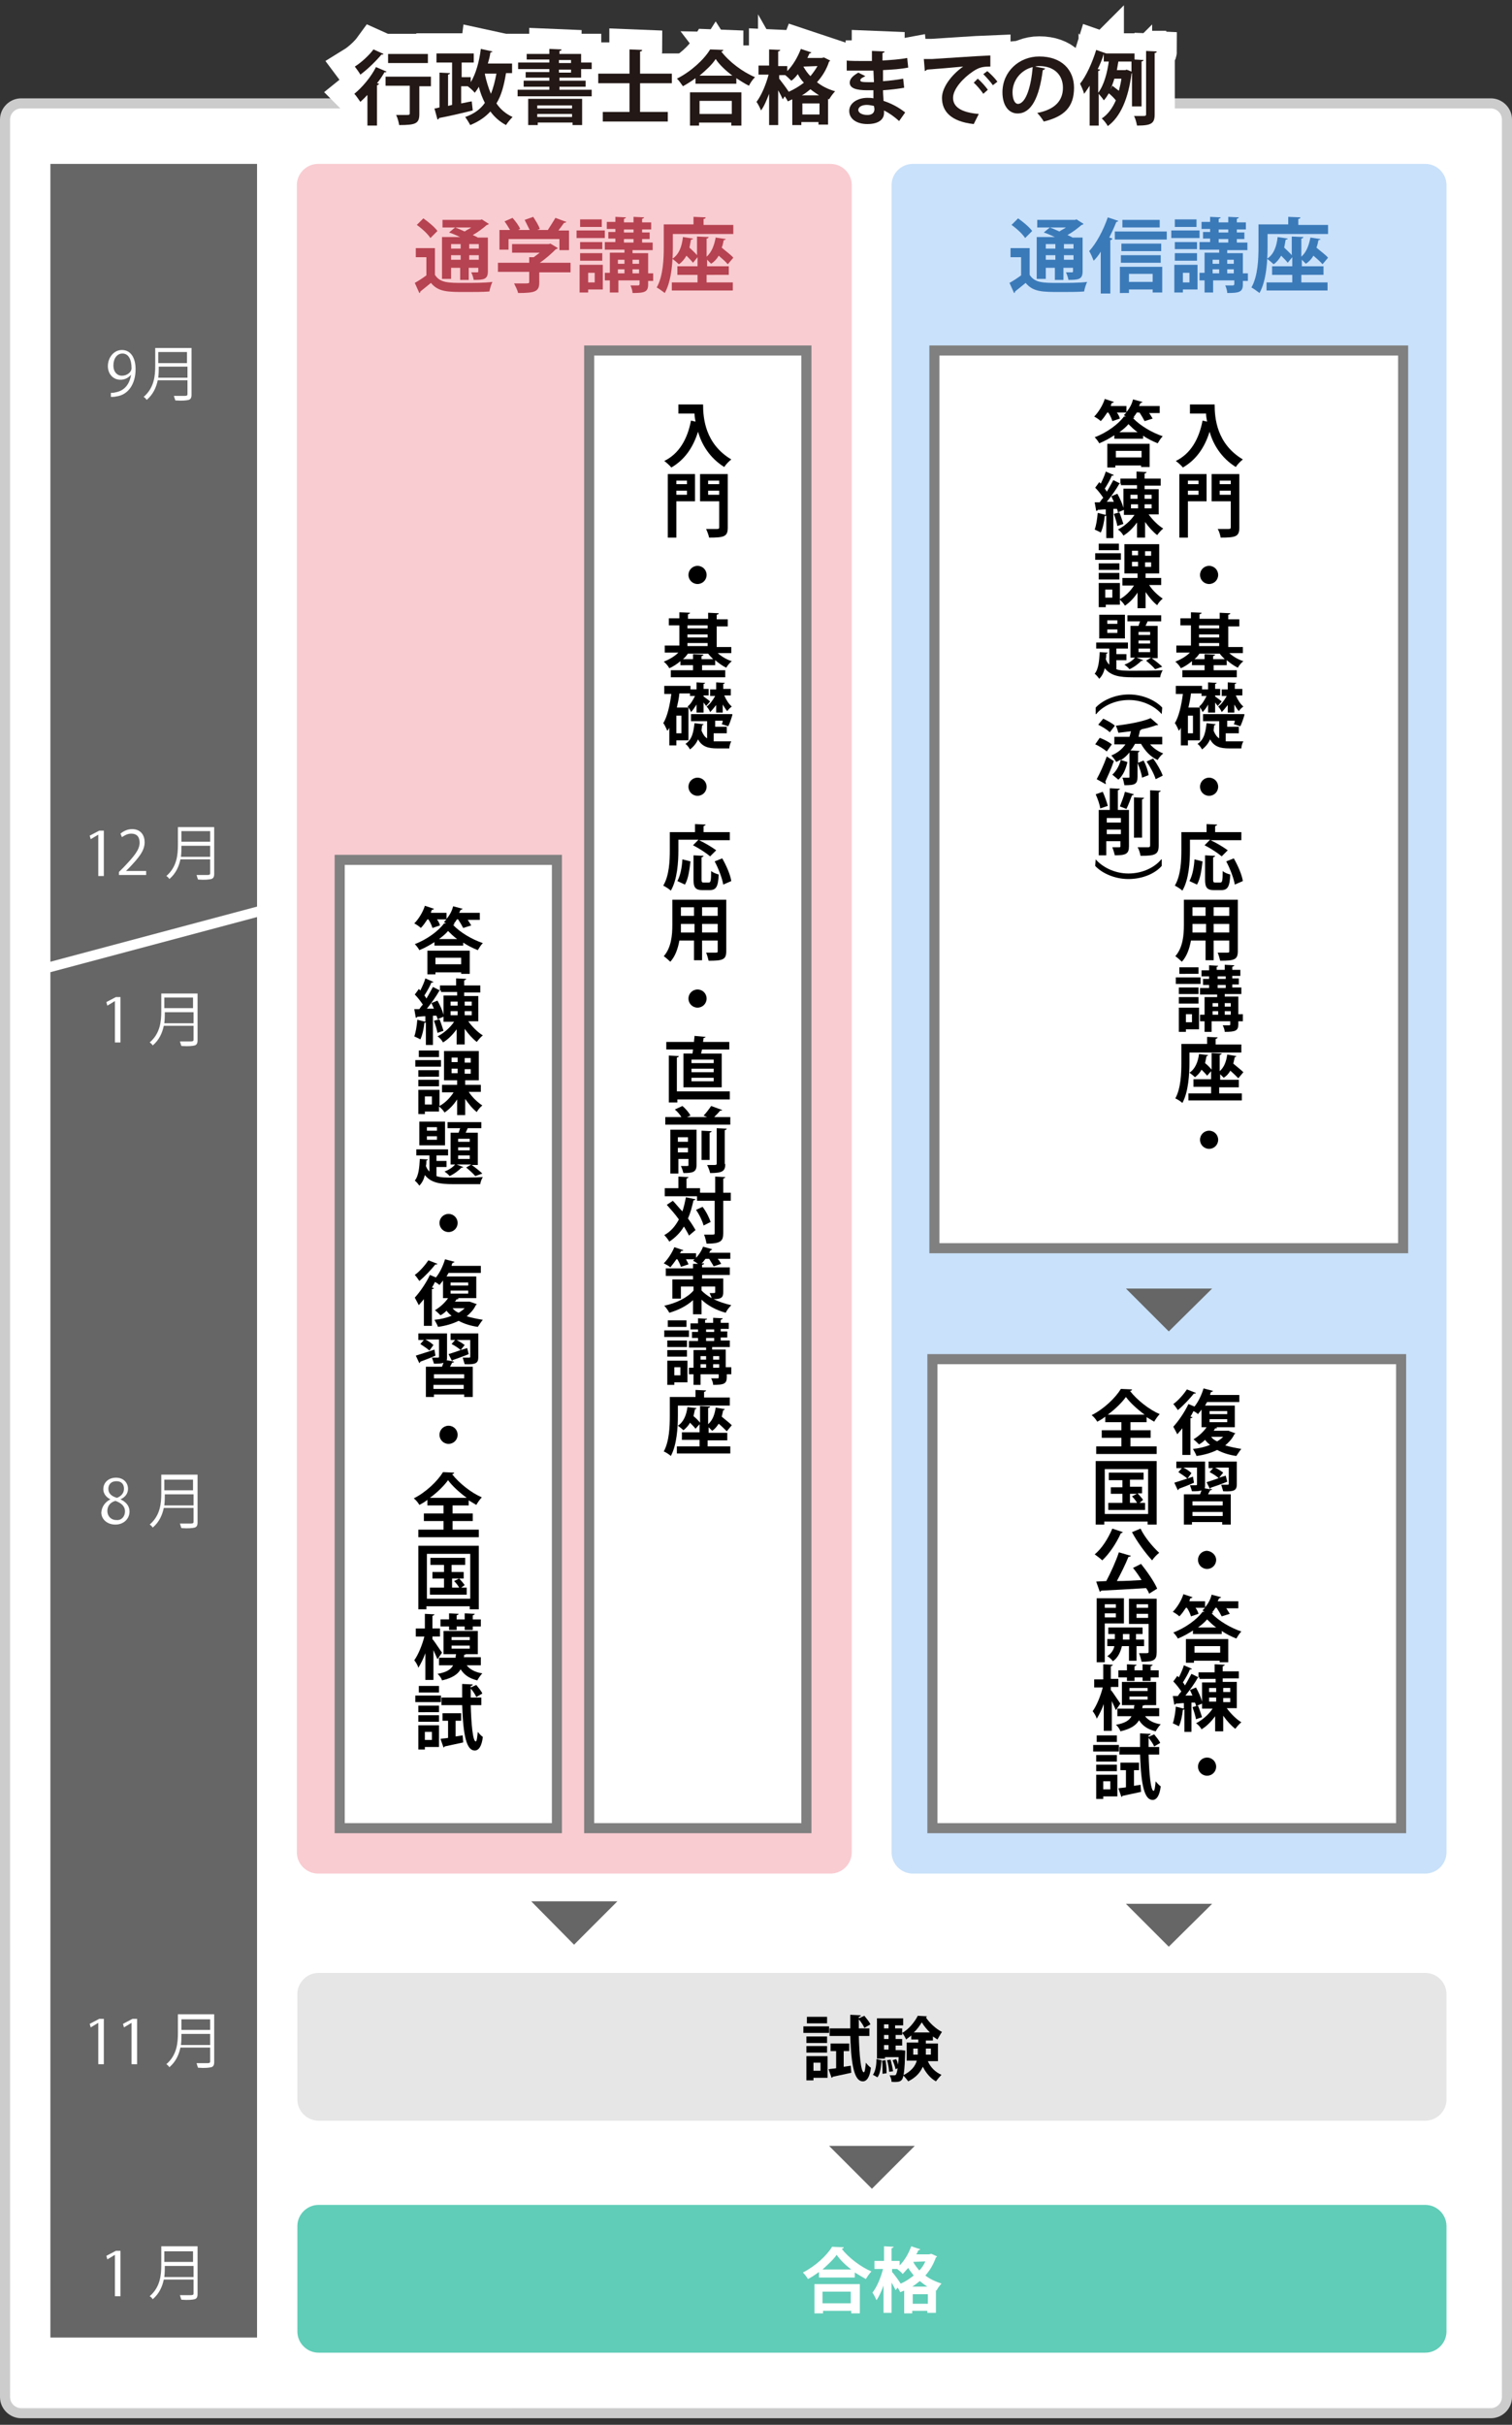 <?xml version="1.0" encoding="utf-8"?>
<!-- Generator: Adobe Illustrator 22.0.1, SVG Export Plug-In . SVG Version: 6.00 Build 0)  -->
<svg version="1.1" id="レイヤー_1" xmlns="http://www.w3.org/2000/svg" xmlns:xlink="http://www.w3.org/1999/xlink" x="0px"
	 y="0px" viewBox="0 0 300 480.8" style="enable-background:new 0 0 300 480.8;" xml:space="preserve">
<rect x="0" y="0" width="300" height="480.8" fill="#333333" stroke="none"/>
<style type="text/css">
	.st0{fill:#FFFFFF;}
	.st1{fill:#CCCCCC;}
	.st2{fill:#C9E1FA;}
	.st3{fill:#FFFFFF;stroke:#808080;stroke-width:2;stroke-miterlimit:10;}
	.st4{fill:#F9CCD1;}
	.st5{fill:#666666;}
	.st6{fill:#B64351;}
	.st7{fill:none;stroke:#FFFFFF;stroke-width:8;}
	.st8{fill:#231815;}
	.st9{fill:#60CDB8;}
	.st10{fill:#E6E6E6;}
	.st11{fill:#3B7AB9;}
	.st12{fill:none;stroke:#FFFFFF;stroke-width:2;stroke-miterlimit:10;}
</style>
<g>
	<path class="st0" d="M4.2,478.5c-1.8,0-3.2-1.4-3.2-3.2V23.7c0-1.8,1.4-3.2,3.2-3.2h291.6c1.8,0,3.2,1.4,3.2,3.2v451.6
		c0,1.8-1.4,3.2-3.2,3.2H4.2z"/>
	<path class="st1" d="M295.8,21.5c1.2,0,2.2,1,2.2,2.2v451.6c0,1.2-1,2.2-2.2,2.2H4.2c-1.2,0-2.2-1-2.2-2.2V23.7
		c0-1.2,1-2.2,2.2-2.2H295.8 M295.8,19.5H4.2c-2.3,0-4.2,1.9-4.2,4.2v451.6c0,2.3,1.9,4.2,4.2,4.2h291.6c2.3,0,4.2-1.9,4.2-4.2V23.7
		C300,21.4,298.1,19.5,295.8,19.5L295.8,19.5z"/>
</g>
<g>
	<path class="st2" d="M282.8,371.5H181.1c-2.3,0-4.2-1.9-4.2-4.2V36.7c0-2.3,1.9-4.2,4.2-4.2h101.7c2.3,0,4.2,1.9,4.2,4.2v330.6
		C287,369.6,285.1,371.5,282.8,371.5z"/>
</g>
<rect x="185.4" y="69.5" class="st3" width="93" height="178"/>
<g>
	<path class="st4" d="M164.8,371.5H63.1c-2.3,0-4.2-1.9-4.2-4.2V36.7c0-2.3,1.9-4.2,4.2-4.2h101.7c2.3,0,4.2,1.9,4.2,4.2v330.6
		C169,369.6,167.1,371.5,164.8,371.5z"/>
</g>
<g>
	<rect x="10" y="32.5" class="st5" width="41" height="431"/>
</g>
<g>
	<path class="st6" d="M86.3,49.3v5.2c1,1.6,2.7,1.6,5.7,1.6c1.9,0,4.2,0,5.7-0.2c-0.2,0.4-0.5,1.3-0.6,1.9c-1.2,0.1-3,0.1-4.6,0.1
		c-3.7,0-5.5,0-7-1.8c-0.7,0.6-1.5,1.2-2.1,1.7c0,0.2-0.1,0.3-0.2,0.3l-0.9-2c0.7-0.4,1.5-0.9,2.3-1.5V51h-2.1v-1.8H86.3z M84,43.3
		c1,0.7,2.2,1.7,2.8,2.5l-1.4,1.4c-0.5-0.8-1.7-1.9-2.7-2.6L84,43.3z M89.5,52.9v2.4h-1.8V47h3.6c-0.7-0.3-1.5-0.7-2.2-0.9l1.2-1
		c0.6,0.2,1.2,0.5,1.9,0.8c0.4-0.3,0.9-0.5,1.3-0.8h-5.7v-1.5h7.5l0.3-0.1l1.4,0.9c-0.1,0.1-0.2,0.2-0.4,0.2c-0.7,0.6-1.7,1.4-2.8,2
		c0.4,0.2,0.7,0.3,1,0.5h2v6.7c0,1.6-0.8,1.7-2.8,1.7c-0.1-0.5-0.3-1.1-0.5-1.5c0.5,0,1.1,0,1.2,0c0.2,0,0.2-0.1,0.2-0.2v-0.7h-1.9
		v2.4h-1.7v-2.4H89.5z M91.4,48.4h-1.9v0.9h1.9V48.4z M89.5,51.5h1.9v-0.9h-1.9V51.5z M95,49.3v-0.9h-1.9v0.9H95z M93.1,51.5H95
		v-0.9h-1.9V51.5z"/>
	<path class="st6" d="M113.2,52.2v1.8h-6.2V56c0,1.8-0.8,2.1-4.2,2.1c-0.1-0.5-0.5-1.3-0.8-1.9c0.7,0,1.4,0,1.9,0c1,0,1.1,0,1.1-0.3
		v-2h-6.2v-1.8h6.2v-1.1l0.9,0c0.4-0.3,0.8-0.6,1.2-0.9h-5.5v-1.7h7.3l0.3-0.1l1.5,0.9c-0.1,0.1-0.2,0.2-0.4,0.2
		c-0.8,0.8-2,1.9-3.2,2.7H113.2z M100.9,47.3v2.2h-1.8v-3.9h2.1c-0.3-0.5-0.7-1.2-1.1-1.7l1.6-0.7c0.6,0.7,1.3,1.6,1.5,2.2l-0.4,0.2
		h2.3c-0.3-0.6-0.7-1.4-1-2l1.7-0.6c0.5,0.8,1.1,1.7,1.3,2.4l-0.5,0.2h2.1c0.5-0.8,1.1-1.7,1.5-2.4c2.1,0.8,2.2,0.8,2.2,0.8
		c-0.1,0.1-0.3,0.2-0.5,0.2c-0.3,0.4-0.7,1-1.1,1.5h2.1v3.9h-1.9v-2.2H100.9z"/>
	<path class="st6" d="M114.4,47.2v-1.5h5.6v1.5H114.4z M119.6,52.5v4.9h-2.9v0.6H115v-5.5H119.6z M119.5,48v1.4h-4.4V48H119.5z
		 M115.1,51.7v-1.5h4.4v1.5H115.1z M119.4,43.5v1.5h-4.3v-1.5H119.4z M118,54.1h-1.3v1.9h1.3V54.1z M129.6,54.2v1.5h-1v0.7
		c0,1.5-0.7,1.7-3.1,1.7c0-0.4-0.2-1.1-0.4-1.5c0.6,0,1.3,0,1.5,0c0.2,0,0.3-0.1,0.3-0.3v-0.7h-4.2v2.4H121v-2.4h-1v-1.5h1v-4h2.9
		v-0.6H120v-1.5h2.1v-0.7h-1.4v-1.3h1.4v-0.6h-1.7v-1.4h1.7V43l2.1,0.1c0,0.1-0.1,0.2-0.4,0.3v0.7h1.9V43l2.1,0.1
		c0,0.1-0.1,0.2-0.4,0.3v0.7h1.8v1.4h-1.8v0.6h1.5v1.3h-1.5v0.7h2.1v1.5h-4v0.6h3.1v4H129.6z M123.9,51.5h-1.3v0.8h1.3V51.5z
		 M122.6,53.4v0.8h1.3v-0.8H122.6z M123.8,45.5v0.6h1.9v-0.6H123.8z M123.8,47.4v0.7h1.9v-0.7H123.8z M126.8,51.5h-1.3v0.8h1.3V51.5
		z M125.5,54.2h1.3v-0.8h-1.3V54.2z"/>
	<path class="st6" d="M133.5,46.4V49c0,2.6-0.2,6.6-1.6,9.1c-0.4-0.3-1.2-0.9-1.6-1.1c1.3-2.3,1.4-5.7,1.4-8.1v-4.4h5.9V43l2.4,0.1
		c0,0.2-0.1,0.3-0.4,0.3v1.2h5.9v1.8H133.5z M140.2,54.5v1.5h5.2v1.6h-12.1v-1.6h5.1v-1.5h-4v-1.7h4V51l-0.9,1.1
		c-0.3-0.4-0.8-0.9-1.3-1.4c-0.4,0.7-0.9,1.3-1.5,1.7c-0.3-0.3-0.9-0.8-1.3-1.1c1.3-0.8,1.9-2.4,2.1-4.3l2,0.3
		c0,0.1-0.1,0.2-0.4,0.2c-0.1,0.5-0.2,1.1-0.3,1.6c0.5,0.5,1.1,1,1.5,1.5v-3.7l2.3,0.1c0,0.1-0.1,0.3-0.4,0.3v3.6
		c1-0.9,1.5-2.2,1.8-3.8l2,0.3c0,0.1-0.2,0.2-0.4,0.2c-0.1,0.5-0.2,1-0.4,1.5c0.8,0.7,1.8,1.4,2.3,2l-1.1,1.3
		c-0.4-0.5-1.1-1.1-1.8-1.7c-0.4,0.7-0.9,1.2-1.5,1.6c-0.2-0.2-0.5-0.5-0.8-0.8v1.3h4.3v1.7H140.2z"/>
</g>
<g>
	<g>
		<path d="M72.8,18.9c-0.4,0.5-0.9,0.9-1.3,1.3c-0.3-0.4-0.8-1.2-1.2-1.6c1.5-1.2,3.3-3.3,4.3-5.3l2.1,0.9c-0.1,0.1-0.2,0.2-0.4,0.1
			c-0.4,0.7-0.9,1.5-1.5,2.2l0.4,0.1c0,0.1-0.2,0.3-0.4,0.3v8h-1.9V18.9z M76.1,10.7c-0.1,0.1-0.2,0.2-0.4,0.1c-1,1.2-2.7,2.9-4.2,4
			c-0.2-0.4-0.8-1.2-1.1-1.6c1.3-0.8,2.9-2.3,3.7-3.4L76.1,10.7z M85.5,15.3v1.8h-2.3v5.5c0,1.9-0.7,2.2-4,2.2
			c-0.1-0.6-0.3-1.4-0.6-2c0.7,0,1.4,0,1.9,0c0.6,0,0.8,0,0.8-0.3v-5.5h-4.8v-1.8H85.5z M84.9,10.7v1.8H77v-1.8H84.9z"/>
		<path d="M101.6,14.5h-1.2c-0.4,2.4-0.9,4.4-1.9,6c0.8,1.2,1.9,2.1,3.2,2.7c-0.4,0.4-1,1.1-1.3,1.6c-1.3-0.7-2.3-1.6-3.1-2.7
			c-1,1.1-2.3,2-4,2.7c-0.2-0.4-0.7-1.2-1-1.6c1.7-0.6,3-1.5,3.9-2.8c-0.5-1-0.9-2-1.2-3.2c-0.2,0.4-0.5,0.8-0.8,1.2
			c-0.3-0.4-1-1-1.4-1.3l0,0h-1.3v3.4c0.7-0.1,1.4-0.3,2.1-0.4l0.2,1.8c-2.4,0.6-5,1.2-6.7,1.5c0,0.2-0.2,0.3-0.3,0.3l-0.6-2.2
			c0.3,0,0.6-0.1,1-0.2v-6.9l2.1,0.1c0,0.1-0.1,0.2-0.4,0.3V21l0.8-0.2v-8.4h-3.1v-1.8H94v1.8h-2.4v2.9h1.8v1c1-1.6,1.7-4.1,2-6.6
			l2.3,0.5c0,0.1-0.2,0.2-0.4,0.2c-0.1,0.8-0.3,1.5-0.5,2.2h4.8V14.5z M96.3,14.5l-0.1,0.2c0.3,1.4,0.7,2.7,1.2,3.9
			c0.5-1.2,0.8-2.5,1.1-4H96.3z"/>
		<path d="M110.9,17.8h6.5v1.3h-14.7v-1.3h6.3v-0.6h-5.1v-1.2h5.1v-0.6h-4.7v-1.1h4.7v-0.6h-6.2v-1.3h6.2v-0.6h-4.5v-1.1h4.5v-1
			l2.4,0.1c0,0.2-0.1,0.3-0.4,0.3v0.6h4.3v1.7h2.1v1.3h-2.1v1.7h-4.3v0.6h5.2v1.2h-5.2V17.8z M104.8,24.9v-5.3h10.7v5.2h-1.9v-0.5
			h-6.9v0.5H104.8z M113.5,20.9h-6.9v0.6h6.9V20.9z M106.6,23.2h6.9v-0.6h-6.9V23.2z M110.9,11.9v0.6h2.4v-0.6H110.9z M110.9,13.8
			v0.6h2.4v-0.6H110.9z"/>
		<path d="M133.4,16.5H127v5.7h5.5v1.9h-12.9v-1.9h5.3v-5.7h-6.2v-1.9h6.2V9.8l2.5,0.1c0,0.2-0.1,0.3-0.4,0.3v4.4h6.3V16.5z"/>
		<path d="M138,15.5c-0.8,0.6-1.6,1.1-2.5,1.6c-0.3-0.4-0.8-1.2-1.2-1.5c2.8-1.4,5.4-3.8,6.6-5.8l2.6,0.1c0,0.2-0.2,0.3-0.4,0.3
			c1.6,2.1,4.3,4.1,6.7,5.1c-0.5,0.5-0.9,1.1-1.2,1.7c-0.8-0.4-1.6-0.9-2.5-1.5v1.1H138V15.5z M136.9,24.9v-6.6h10.2v6.6h-2v-0.6
			h-6.4v0.6H136.9z M145.3,15c-1.3-1-2.6-2.2-3.3-3.3c-0.7,1.1-1.9,2.2-3.2,3.3H145.3z M145.2,20h-6.4v2.6h6.4V20z"/>
		<path d="M163.5,11.4l1.2,0.6c0,0.1-0.1,0.2-0.2,0.2c-0.5,1.6-1.4,3-2.4,4.1c1,0.8,2.2,1.4,3.6,1.8c-0.4,0.4-0.9,1.1-1.2,1.6
			l-0.2-0.1v5.1h-1.9v-0.5h-3.4v0.6h-1.8v-5.1c-0.3,0.1-0.6,0.3-0.9,0.4c-0.1-0.3-0.4-0.7-0.6-1l-0.4,0.6c-0.2-0.5-0.5-1.1-0.9-1.8
			v6.9h-1.8v-6.2c-0.5,1.3-1,2.5-1.6,3.3c-0.2-0.5-0.6-1.3-0.9-1.7c1-1.3,1.9-3.5,2.4-5.4h-2v-1.8h2.1V9.8l2.2,0.1
			c0,0.2-0.1,0.2-0.4,0.3v2.9h1.8v1c1.1-1.1,2.1-2.8,2.7-4.4l2.1,0.7c-0.1,0.1-0.2,0.2-0.4,0.2c-0.1,0.3-0.3,0.6-0.4,0.9h2.8
			L163.5,11.4z M154.6,14.9v0.7c0.4,0.5,1.6,2.1,1.9,2.6c1.1-0.5,2.1-1.1,3-1.8c-0.5-0.5-0.9-1.1-1.2-1.7c-0.4,0.5-0.8,1-1.3,1.3
			c-0.3-0.3-0.8-0.8-1.2-1.1H154.6z M162.5,18.9c-0.6-0.4-1.2-0.8-1.7-1.2c-0.5,0.4-1.1,0.9-1.7,1.2H162.5z M159.2,22.7h3.4v-2.2
			h-3.4V22.7z M159.4,13.2c0.4,0.7,0.8,1.3,1.4,1.9c0.5-0.6,1-1.3,1.4-2L159.4,13.2L159.4,13.2z"/>
		<path d="M167.8,12c1,0.1,2.5,0.1,3.7,0.1c0.5,0,1,0,1.5,0c0-0.7,0-1.5,0-2l2.5,0.1c0,0.2-0.2,0.3-0.4,0.3V12
			c1.6-0.1,3.3-0.2,4.9-0.5l0.2,1.9c-1.5,0.3-3.1,0.4-5,0.5c0,0.8,0,1.5,0,2.2c1.4-0.1,3-0.3,4-0.5l0.2,1.8
			c-1.1,0.2-2.7,0.4-4.2,0.5c0,0.8,0.1,1.5,0.1,2.1c1.5,0.5,2.9,1.2,4.3,2.3l-1.2,1.7c-1-0.9-2-1.6-3-2.1v0.5c0,1.3-1.1,2.2-3.3,2.2
			c-2.1,0-3.6-1-3.6-2.6c0-1.6,1.7-2.6,3.6-2.6c0.4,0,0.8,0,1.2,0.1c0-0.5,0-1,0-1.6c-0.4,0-0.9,0-1.2,0c-2.2,0-3.5-0.4-3.5-1.5
			c0-0.7,0.5-1.3,1.7-2l1.4,0.7c-0.6,0.3-1,0.5-1,0.8c0,0.3,0.2,0.4,1.8,0.4c0.3,0,0.6,0,0.9,0l-0.1-2.3c-0.5,0-1.1,0-1.6,0
			c-1.1,0-2.7,0-3.7,0V12z M173.4,21c-0.5-0.1-1-0.2-1.4-0.2c-1,0-1.7,0.4-1.7,1c0,0.6,0.8,1,1.8,1c0.9,0,1.4-0.4,1.4-1.2L173.4,21z
			"/>
		<path d="M183.3,11.7c0.5,0,1.2,0,1.7,0c1.8-0.1,8.8-0.6,11.5-0.7l0,2.2c-1.4,0-2.2,0.1-3.5,1c-1.8,1.2-3.9,3.4-3.9,5.2
			c0,1.8,1.6,2.9,5.1,3.2l-1,2c-4.5-0.5-6.3-2.5-6.3-5.2c0-2,1.8-4.5,4.2-6.2c-2,0.2-5.7,0.5-7.2,0.6c0,0.1-0.2,0.2-0.4,0.3
			L183.3,11.7z M194,15.6c0.7,0.6,1.5,1.5,2,2.2l-0.9,0.8c-0.4-0.6-1.3-1.7-1.9-2.2L194,15.6z M195.9,14.1c0.7,0.6,1.5,1.4,2,2.1
			l-0.9,0.7c-0.4-0.6-1.3-1.6-1.9-2.2L195.9,14.1z"/>
		<path d="M207.4,13.6c-0.1,0.1-0.3,0.3-0.5,0.3c-0.7,5.5-2.3,8.6-5,8.6c-1.7,0-3-1.5-3-4.2c0-4.1,3.3-7.1,7.3-7.1
			c4.5,0,6.9,2.7,6.9,6.2c0,3.8-1.9,5.7-6,6.7c-0.3-0.5-0.8-1.2-1.3-1.7c3.6-0.7,5.1-2.5,5.1-5c0-2.6-1.8-4.3-4.7-4.3
			c-0.3,0-0.5,0-0.8,0.1L207.4,13.6z M204.9,13.3c-2.4,0.6-4,2.7-4,5c0,1.3,0.4,2.3,1.1,2.3C203.6,20.5,204.6,17,204.9,13.3z"/>
		<path d="M226.3,21.1h-1.7v-6.6c0,0-0.1,0.1-0.1,0.1c-0.6,4.9-2.2,8.6-4.7,10.4c-0.2-0.4-0.8-1.2-1.2-1.5c1.2-0.8,2.1-2,2.8-3.6
			c-0.3-0.4-0.9-1-1.4-1.4c-0.3,0.5-0.6,1-1,1.4c-0.2-0.4-0.7-0.9-1-1.3v6.3h-1.8V17c-0.4,0.6-0.7,1.1-1.1,1.6
			c-0.1-0.5-0.6-1.6-0.8-2c1.2-1.5,2.4-4.1,3.2-6.7l2,0.7h5.6v1.2l1.8,0.1c0,0.1-0.1,0.2-0.4,0.3V21.1z M218.3,13.8
			c0,0.1-0.2,0.2-0.4,0.3v4.3c1.2-1.6,1.8-4.1,2.1-6.2h-1v-1.5H219c-0.3,1-0.7,2-1.2,3L218.3,13.8z M220.3,17.8l0.4-0.8
			c0.4,0.3,0.9,0.7,1.3,1c0.2-0.8,0.4-1.6,0.5-2.4h-1.4C220.9,16.3,220.6,17.1,220.3,17.8L220.3,17.8z M221.9,12.2
			c-0.1,0.6-0.2,1.1-0.3,1.7h1.6c0.1,0,0.2,0,0.3-0.1c0.3,0.1,0.6,0.2,1,0.4v-2H221.9z M227.3,10.1l2.2,0.1c0,0.2-0.1,0.3-0.4,0.3
			v12.2c0,1.8-0.7,2.2-3.5,2.2c-0.1-0.5-0.3-1.4-0.6-1.9c0.5,0,1.1,0,1.5,0c0.8,0,0.9,0,0.9-0.4V10.1z"/>
	</g>
	<g>
		<path class="st7" d="M72.8,18.9c-0.4,0.5-0.9,0.9-1.3,1.3c-0.3-0.4-0.8-1.2-1.2-1.6c1.5-1.2,3.3-3.3,4.3-5.3l2.1,0.9
			c-0.1,0.1-0.2,0.2-0.4,0.1c-0.4,0.7-0.9,1.5-1.5,2.2l0.4,0.1c0,0.1-0.2,0.3-0.4,0.3v8h-1.9V18.9z M76.1,10.7
			c-0.1,0.1-0.2,0.2-0.4,0.1c-1,1.2-2.7,2.9-4.2,4c-0.2-0.4-0.8-1.2-1.1-1.6c1.3-0.8,2.9-2.3,3.7-3.4L76.1,10.7z M85.5,15.3v1.8
			h-2.3v5.5c0,1.9-0.7,2.2-4,2.2c-0.1-0.6-0.3-1.4-0.6-2c0.7,0,1.4,0,1.9,0c0.6,0,0.8,0,0.8-0.3v-5.5h-4.8v-1.8H85.5z M84.9,10.7
			v1.8H77v-1.8H84.9z"/>
		<path class="st7" d="M101.6,14.5h-1.2c-0.4,2.4-0.9,4.4-1.9,6c0.8,1.2,1.9,2.1,3.2,2.7c-0.4,0.4-1,1.1-1.3,1.6
			c-1.3-0.7-2.3-1.6-3.1-2.7c-1,1.1-2.3,2-4,2.7c-0.2-0.4-0.7-1.2-1-1.6c1.7-0.6,3-1.5,3.9-2.8c-0.5-1-0.9-2-1.2-3.2
			c-0.2,0.4-0.5,0.8-0.8,1.2c-0.3-0.4-1-1-1.4-1.3l0,0h-1.3v3.4c0.7-0.1,1.4-0.3,2.1-0.4l0.2,1.8c-2.4,0.6-5,1.2-6.7,1.5
			c0,0.2-0.2,0.3-0.3,0.3l-0.6-2.2c0.3,0,0.6-0.1,1-0.2v-6.9l2.1,0.1c0,0.1-0.1,0.2-0.4,0.3V21l0.8-0.2v-8.4h-3.1v-1.8H94v1.8h-2.4
			v2.9h1.8v1c1-1.6,1.7-4.1,2-6.6l2.3,0.5c0,0.1-0.2,0.2-0.4,0.2c-0.1,0.8-0.3,1.5-0.5,2.2h4.8V14.5z M96.3,14.5l-0.1,0.2
			c0.3,1.4,0.7,2.7,1.2,3.9c0.5-1.2,0.8-2.5,1.1-4H96.3z"/>
		<path class="st7" d="M110.9,17.8h6.5v1.3h-14.7v-1.3h6.3v-0.6h-5.1v-1.2h5.1v-0.6h-4.7v-1.1h4.7v-0.6h-6.2v-1.3h6.2v-0.6h-4.5
			v-1.1h4.5v-1l2.4,0.1c0,0.2-0.1,0.3-0.4,0.3v0.6h4.3v1.7h2.1v1.3h-2.1v1.7h-4.3v0.6h5.2v1.2h-5.2V17.8z M104.8,24.9v-5.3h10.7v5.2
			h-1.9v-0.5h-6.9v0.5H104.8z M113.5,20.9h-6.9v0.6h6.9V20.9z M106.6,23.2h6.9v-0.6h-6.9V23.2z M110.9,11.9v0.6h2.4v-0.6H110.9z
			 M110.9,13.8v0.6h2.4v-0.6H110.9z"/>
		<path class="st7" d="M133.4,16.5H127v5.7h5.5v1.9h-12.9v-1.9h5.3v-5.7h-6.2v-1.9h6.2V9.8l2.5,0.1c0,0.2-0.1,0.3-0.4,0.3v4.4h6.3
			V16.5z"/>
		<path class="st7" d="M138,15.5c-0.8,0.6-1.6,1.1-2.5,1.6c-0.3-0.4-0.8-1.2-1.2-1.5c2.8-1.4,5.4-3.8,6.6-5.8l2.6,0.1
			c0,0.2-0.2,0.3-0.4,0.3c1.6,2.1,4.3,4.1,6.7,5.1c-0.5,0.5-0.9,1.1-1.2,1.7c-0.8-0.4-1.6-0.9-2.5-1.5v1.1H138V15.5z M136.9,24.9
			v-6.6h10.2v6.6h-2v-0.6h-6.4v0.6H136.9z M145.3,15c-1.3-1-2.6-2.2-3.3-3.3c-0.7,1.1-1.9,2.2-3.2,3.3H145.3z M145.2,20h-6.4v2.6
			h6.4V20z"/>
		<path class="st7" d="M163.5,11.4l1.2,0.6c0,0.1-0.1,0.2-0.2,0.2c-0.5,1.6-1.4,3-2.4,4.1c1,0.8,2.2,1.4,3.6,1.8
			c-0.4,0.4-0.9,1.1-1.2,1.6l-0.2-0.1v5.1h-1.9v-0.5h-3.4v0.6h-1.8v-5.1c-0.3,0.1-0.6,0.3-0.9,0.4c-0.1-0.3-0.4-0.7-0.6-1l-0.4,0.6
			c-0.2-0.5-0.5-1.1-0.9-1.8v6.9h-1.8v-6.2c-0.5,1.3-1,2.5-1.6,3.3c-0.2-0.5-0.6-1.3-0.9-1.7c1-1.3,1.9-3.5,2.4-5.4h-2v-1.8h2.1V9.8
			l2.2,0.1c0,0.2-0.1,0.2-0.4,0.3v2.9h1.8v1c1.1-1.1,2.1-2.8,2.7-4.4l2.1,0.7c-0.1,0.1-0.2,0.2-0.4,0.2c-0.1,0.3-0.3,0.6-0.4,0.9
			h2.8L163.5,11.4z M154.6,14.9v0.7c0.4,0.5,1.6,2.1,1.9,2.6c1.1-0.5,2.1-1.1,3-1.8c-0.5-0.5-0.9-1.1-1.2-1.7
			c-0.4,0.5-0.8,1-1.3,1.3c-0.3-0.3-0.8-0.8-1.2-1.1H154.6z M162.5,18.9c-0.6-0.4-1.2-0.8-1.7-1.2c-0.5,0.4-1.1,0.9-1.7,1.2H162.5z
			 M159.2,22.7h3.4v-2.2h-3.4V22.7z M159.4,13.2c0.4,0.7,0.8,1.3,1.4,1.9c0.5-0.6,1-1.3,1.4-2L159.4,13.2L159.4,13.2z"/>
		<path class="st7" d="M167.8,12c1,0.1,2.5,0.1,3.7,0.1c0.5,0,1,0,1.5,0c0-0.7,0-1.5,0-2l2.5,0.1c0,0.2-0.2,0.3-0.4,0.3V12
			c1.6-0.1,3.3-0.2,4.9-0.5l0.2,1.9c-1.5,0.3-3.1,0.4-5,0.5c0,0.8,0,1.5,0,2.2c1.4-0.1,3-0.3,4-0.5l0.2,1.8
			c-1.1,0.2-2.7,0.4-4.2,0.5c0,0.8,0.1,1.5,0.1,2.1c1.5,0.5,2.9,1.2,4.3,2.3l-1.2,1.7c-1-0.9-2-1.6-3-2.1v0.5c0,1.3-1.1,2.2-3.3,2.2
			c-2.1,0-3.6-1-3.6-2.6c0-1.6,1.7-2.6,3.6-2.6c0.4,0,0.8,0,1.2,0.1c0-0.5,0-1,0-1.6c-0.4,0-0.9,0-1.2,0c-2.2,0-3.5-0.4-3.5-1.5
			c0-0.7,0.5-1.3,1.7-2l1.4,0.7c-0.6,0.3-1,0.5-1,0.8c0,0.3,0.2,0.4,1.8,0.4c0.3,0,0.6,0,0.9,0l-0.1-2.3c-0.5,0-1.1,0-1.6,0
			c-1.1,0-2.7,0-3.7,0V12z M173.4,21c-0.5-0.1-1-0.2-1.4-0.2c-1,0-1.7,0.4-1.7,1c0,0.6,0.8,1,1.8,1c0.9,0,1.4-0.4,1.4-1.2L173.4,21z
			"/>
		<path class="st7" d="M183.3,11.7c0.5,0,1.2,0,1.7,0c1.8-0.1,8.8-0.6,11.5-0.7l0,2.2c-1.4,0-2.2,0.1-3.5,1
			c-1.8,1.2-3.9,3.4-3.9,5.2c0,1.8,1.6,2.9,5.1,3.2l-1,2c-4.5-0.5-6.3-2.5-6.3-5.2c0-2,1.8-4.5,4.2-6.2c-2,0.2-5.7,0.5-7.2,0.6
			c0,0.1-0.2,0.2-0.4,0.3L183.3,11.7z M194,15.6c0.7,0.6,1.5,1.5,2,2.2l-0.9,0.8c-0.4-0.6-1.3-1.7-1.9-2.2L194,15.6z M195.9,14.1
			c0.7,0.6,1.5,1.4,2,2.1l-0.9,0.7c-0.4-0.6-1.3-1.6-1.9-2.2L195.9,14.1z"/>
		<path class="st7" d="M207.4,13.6c-0.1,0.1-0.3,0.3-0.5,0.3c-0.7,5.5-2.3,8.6-5,8.6c-1.7,0-3-1.5-3-4.2c0-4.1,3.3-7.1,7.3-7.1
			c4.5,0,6.9,2.7,6.9,6.2c0,3.8-1.9,5.7-6,6.7c-0.3-0.5-0.8-1.2-1.3-1.7c3.6-0.7,5.1-2.5,5.1-5c0-2.6-1.8-4.3-4.7-4.3
			c-0.3,0-0.5,0-0.8,0.1L207.4,13.6z M204.9,13.3c-2.4,0.6-4,2.7-4,5c0,1.3,0.4,2.3,1.1,2.3C203.6,20.5,204.6,17,204.9,13.3z"/>
		<path class="st7" d="M226.3,21.1h-1.7v-6.6c0,0-0.1,0.1-0.1,0.1c-0.6,4.9-2.2,8.6-4.7,10.4c-0.2-0.4-0.8-1.2-1.2-1.5
			c1.2-0.8,2.1-2,2.8-3.6c-0.3-0.4-0.9-1-1.4-1.4c-0.3,0.5-0.6,1-1,1.4c-0.2-0.4-0.7-0.9-1-1.3v6.3h-1.8V17
			c-0.4,0.6-0.7,1.1-1.1,1.6c-0.1-0.5-0.6-1.6-0.8-2c1.2-1.5,2.4-4.1,3.2-6.7l2,0.7h5.6v1.2l1.8,0.1c0,0.1-0.1,0.2-0.4,0.3V21.1z
			 M218.3,13.8c0,0.1-0.2,0.2-0.4,0.3v4.3c1.2-1.6,1.8-4.1,2.1-6.2h-1v-1.5H219c-0.3,1-0.7,2-1.2,3L218.3,13.8z M220.3,17.8l0.4-0.8
			c0.4,0.3,0.9,0.7,1.3,1c0.2-0.8,0.4-1.6,0.5-2.4h-1.4C220.9,16.3,220.6,17.1,220.3,17.8L220.3,17.8z M221.9,12.2
			c-0.1,0.6-0.2,1.1-0.3,1.7h1.6c0.1,0,0.2,0,0.3-0.1c0.3,0.1,0.6,0.2,1,0.4v-2H221.9z M227.3,10.1l2.2,0.1c0,0.2-0.1,0.3-0.4,0.3
			v12.2c0,1.8-0.7,2.2-3.5,2.2c-0.1-0.5-0.3-1.4-0.6-1.9c0.5,0,1.1,0,1.5,0c0.8,0,0.9,0,0.9-0.4V10.1z"/>
	</g>
	<g>
		<path class="st8" d="M72.8,18.9c-0.4,0.5-0.9,0.9-1.3,1.3c-0.3-0.4-0.8-1.2-1.2-1.6c1.5-1.2,3.3-3.3,4.3-5.3l2.1,0.9
			c-0.1,0.1-0.2,0.2-0.4,0.1c-0.4,0.7-0.9,1.5-1.5,2.2l0.4,0.1c0,0.1-0.2,0.3-0.4,0.3v8h-1.9V18.9z M76.1,10.7
			c-0.1,0.1-0.2,0.2-0.4,0.1c-1,1.2-2.7,2.9-4.2,4c-0.2-0.4-0.8-1.2-1.1-1.6c1.3-0.8,2.9-2.3,3.7-3.4L76.1,10.7z M85.5,15.3v1.8
			h-2.3v5.5c0,1.9-0.7,2.2-4,2.2c-0.1-0.6-0.3-1.4-0.6-2c0.7,0,1.4,0,1.9,0c0.6,0,0.8,0,0.8-0.3v-5.5h-4.8v-1.8H85.5z M84.9,10.7
			v1.8H77v-1.8H84.9z"/>
		<path class="st8" d="M101.6,14.5h-1.2c-0.4,2.4-0.9,4.4-1.9,6c0.8,1.2,1.9,2.1,3.2,2.7c-0.4,0.4-1,1.1-1.3,1.6
			c-1.3-0.7-2.3-1.6-3.1-2.7c-1,1.1-2.3,2-4,2.7c-0.2-0.4-0.7-1.2-1-1.6c1.7-0.6,3-1.5,3.9-2.8c-0.5-1-0.9-2-1.2-3.2
			c-0.2,0.4-0.5,0.8-0.8,1.2c-0.3-0.4-1-1-1.4-1.3l0,0h-1.3v3.4c0.7-0.1,1.4-0.3,2.1-0.4l0.2,1.8c-2.4,0.6-5,1.2-6.7,1.5
			c0,0.2-0.2,0.3-0.3,0.3l-0.6-2.2c0.3,0,0.6-0.1,1-0.2v-6.9l2.1,0.1c0,0.1-0.1,0.2-0.4,0.3V21l0.8-0.2v-8.4h-3.1v-1.8H94v1.8h-2.4
			v2.9h1.8v1c1-1.6,1.7-4.1,2-6.6l2.3,0.5c0,0.1-0.2,0.2-0.4,0.2c-0.1,0.8-0.3,1.5-0.5,2.2h4.8V14.5z M96.3,14.5l-0.1,0.2
			c0.3,1.4,0.7,2.7,1.2,3.9c0.5-1.2,0.8-2.5,1.1-4H96.3z"/>
		<path class="st8" d="M110.9,17.8h6.5v1.3h-14.7v-1.3h6.3v-0.6h-5.1v-1.2h5.1v-0.6h-4.7v-1.1h4.7v-0.6h-6.2v-1.3h6.2v-0.6h-4.5
			v-1.1h4.5v-1l2.4,0.1c0,0.2-0.1,0.3-0.4,0.3v0.6h4.3v1.7h2.1v1.3h-2.1v1.7h-4.3v0.6h5.2v1.2h-5.2V17.8z M104.8,24.9v-5.3h10.7v5.2
			h-1.9v-0.5h-6.9v0.5H104.8z M113.5,20.9h-6.9v0.6h6.9V20.9z M106.6,23.2h6.9v-0.6h-6.9V23.2z M110.9,11.9v0.6h2.4v-0.6H110.9z
			 M110.9,13.8v0.6h2.4v-0.6H110.9z"/>
		<path class="st8" d="M133.4,16.5H127v5.7h5.5v1.9h-12.9v-1.9h5.3v-5.7h-6.2v-1.9h6.2V9.8l2.5,0.1c0,0.2-0.1,0.3-0.4,0.3v4.4h6.3
			V16.5z"/>
		<path class="st8" d="M138,15.5c-0.8,0.6-1.6,1.1-2.5,1.6c-0.3-0.4-0.8-1.2-1.2-1.5c2.8-1.4,5.4-3.8,6.6-5.8l2.6,0.1
			c0,0.2-0.2,0.3-0.4,0.3c1.6,2.1,4.3,4.1,6.7,5.1c-0.5,0.5-0.9,1.1-1.2,1.7c-0.8-0.4-1.6-0.9-2.5-1.5v1.1H138V15.5z M136.9,24.9
			v-6.6h10.2v6.6h-2v-0.6h-6.4v0.6H136.9z M145.3,15c-1.3-1-2.6-2.2-3.3-3.3c-0.7,1.1-1.9,2.2-3.2,3.3H145.3z M145.2,20h-6.4v2.6
			h6.4V20z"/>
		<path class="st8" d="M163.5,11.4l1.2,0.6c0,0.1-0.1,0.2-0.2,0.2c-0.5,1.6-1.4,3-2.4,4.1c1,0.8,2.2,1.4,3.6,1.8
			c-0.4,0.4-0.9,1.1-1.2,1.6l-0.2-0.1v5.1h-1.9v-0.5h-3.4v0.6h-1.8v-5.1c-0.3,0.1-0.6,0.3-0.9,0.4c-0.1-0.3-0.4-0.7-0.6-1l-0.4,0.6
			c-0.2-0.5-0.5-1.1-0.9-1.8v6.9h-1.8v-6.2c-0.5,1.3-1,2.5-1.6,3.3c-0.2-0.5-0.6-1.3-0.9-1.7c1-1.3,1.9-3.5,2.4-5.4h-2v-1.8h2.1V9.8
			l2.2,0.1c0,0.2-0.1,0.2-0.4,0.3v2.9h1.8v1c1.1-1.1,2.1-2.8,2.7-4.4l2.1,0.7c-0.1,0.1-0.2,0.2-0.4,0.2c-0.1,0.3-0.3,0.6-0.4,0.9
			h2.8L163.5,11.4z M154.6,14.9v0.7c0.4,0.5,1.6,2.1,1.9,2.6c1.1-0.5,2.1-1.1,3-1.8c-0.5-0.5-0.9-1.1-1.2-1.7
			c-0.4,0.5-0.8,1-1.3,1.3c-0.3-0.3-0.8-0.8-1.2-1.1H154.6z M162.5,18.9c-0.6-0.4-1.2-0.8-1.7-1.2c-0.5,0.4-1.1,0.9-1.7,1.2H162.5z
			 M159.2,22.7h3.4v-2.2h-3.4V22.7z M159.4,13.2c0.4,0.7,0.8,1.3,1.4,1.9c0.5-0.6,1-1.3,1.4-2L159.4,13.2L159.4,13.2z"/>
		<path class="st8" d="M167.8,12c1,0.1,2.5,0.1,3.7,0.1c0.5,0,1,0,1.5,0c0-0.7,0-1.5,0-2l2.5,0.1c0,0.2-0.2,0.3-0.4,0.3V12
			c1.6-0.1,3.3-0.2,4.9-0.5l0.2,1.9c-1.5,0.3-3.1,0.4-5,0.5c0,0.8,0,1.5,0,2.2c1.4-0.1,3-0.3,4-0.5l0.2,1.8
			c-1.1,0.2-2.7,0.4-4.2,0.5c0,0.8,0.1,1.5,0.1,2.1c1.5,0.5,2.9,1.2,4.3,2.3l-1.2,1.7c-1-0.9-2-1.6-3-2.1v0.5c0,1.3-1.1,2.2-3.3,2.2
			c-2.1,0-3.6-1-3.6-2.6c0-1.6,1.7-2.6,3.6-2.6c0.4,0,0.8,0,1.2,0.1c0-0.5,0-1,0-1.6c-0.4,0-0.9,0-1.2,0c-2.2,0-3.5-0.4-3.5-1.5
			c0-0.7,0.5-1.3,1.7-2l1.4,0.7c-0.6,0.3-1,0.5-1,0.8c0,0.3,0.2,0.4,1.8,0.4c0.3,0,0.6,0,0.9,0l-0.1-2.3c-0.5,0-1.1,0-1.6,0
			c-1.1,0-2.7,0-3.7,0V12z M173.4,21c-0.5-0.1-1-0.2-1.4-0.2c-1,0-1.7,0.4-1.7,1c0,0.6,0.8,1,1.8,1c0.9,0,1.4-0.4,1.4-1.2L173.4,21z
			"/>
		<path class="st8" d="M183.3,11.7c0.5,0,1.2,0,1.7,0c1.8-0.1,8.8-0.6,11.5-0.7l0,2.2c-1.4,0-2.2,0.1-3.5,1
			c-1.8,1.2-3.9,3.4-3.9,5.2c0,1.8,1.6,2.9,5.1,3.2l-1,2c-4.5-0.5-6.3-2.5-6.3-5.2c0-2,1.8-4.5,4.2-6.2c-2,0.2-5.7,0.5-7.2,0.6
			c0,0.1-0.2,0.2-0.4,0.3L183.3,11.7z M194,15.6c0.7,0.6,1.5,1.5,2,2.2l-0.9,0.8c-0.4-0.6-1.3-1.7-1.9-2.2L194,15.6z M195.9,14.1
			c0.7,0.6,1.5,1.4,2,2.1l-0.9,0.7c-0.4-0.6-1.3-1.6-1.9-2.2L195.9,14.1z"/>
		<path class="st8" d="M207.4,13.6c-0.1,0.1-0.3,0.3-0.5,0.3c-0.7,5.5-2.3,8.6-5,8.6c-1.7,0-3-1.5-3-4.2c0-4.1,3.3-7.1,7.3-7.1
			c4.5,0,6.9,2.7,6.9,6.2c0,3.8-1.9,5.7-6,6.7c-0.3-0.5-0.8-1.2-1.3-1.7c3.6-0.7,5.1-2.5,5.1-5c0-2.6-1.8-4.3-4.7-4.3
			c-0.3,0-0.5,0-0.8,0.1L207.4,13.6z M204.9,13.3c-2.4,0.6-4,2.7-4,5c0,1.3,0.4,2.3,1.1,2.3C203.6,20.5,204.6,17,204.9,13.3z"/>
		<path class="st8" d="M226.3,21.1h-1.7v-6.6c0,0-0.1,0.1-0.1,0.1c-0.6,4.9-2.2,8.6-4.7,10.4c-0.2-0.4-0.8-1.2-1.2-1.5
			c1.2-0.8,2.1-2,2.8-3.6c-0.3-0.4-0.9-1-1.4-1.4c-0.3,0.5-0.6,1-1,1.4c-0.2-0.4-0.7-0.9-1-1.3v6.3h-1.8V17
			c-0.4,0.6-0.7,1.1-1.1,1.6c-0.1-0.5-0.6-1.6-0.8-2c1.2-1.5,2.4-4.1,3.2-6.7l2,0.7h5.6v1.2l1.8,0.1c0,0.1-0.1,0.2-0.4,0.3V21.1z
			 M218.3,13.8c0,0.1-0.2,0.2-0.4,0.3v4.3c1.2-1.6,1.8-4.1,2.1-6.2h-1v-1.5H219c-0.3,1-0.7,2-1.2,3L218.3,13.8z M220.3,17.8l0.4-0.8
			c0.4,0.3,0.9,0.7,1.3,1c0.2-0.8,0.4-1.6,0.5-2.4h-1.4C220.9,16.3,220.6,17.1,220.3,17.8L220.3,17.8z M221.9,12.2
			c-0.1,0.6-0.2,1.1-0.3,1.7h1.6c0.1,0,0.2,0,0.3-0.1c0.3,0.1,0.6,0.2,1,0.4v-2H221.9z M227.3,10.1l2.2,0.1c0,0.2-0.1,0.3-0.4,0.3
			v12.2c0,1.8-0.7,2.2-3.5,2.2c-0.1-0.5-0.3-1.4-0.6-1.9c0.5,0,1.1,0,1.5,0c0.8,0,0.9,0,0.9-0.4V10.1z"/>
	</g>
</g>
<polygon class="st5" points="113.9,385.6 105.4,377 122.5,377 "/>
<polygon class="st5" points="231.9,386 223.4,377.5 240.5,377.5 "/>
<polygon class="st5" points="173,434 164.5,425.5 181.5,425.5 "/>
<g>
	<path class="st9" d="M282.8,466.5H63.2c-2.3,0-4.2-1.9-4.2-4.2v-20.9c0-2.3,1.9-4.2,4.2-4.2h219.6c2.3,0,4.2,1.9,4.2,4.2v20.9
		C287,464.6,285.1,466.5,282.8,466.5z"/>
</g>
<g>
	<path class="st0" d="M162.5,450.5c-0.7,0.5-1.4,1-2.2,1.4c-0.2-0.4-0.7-1-1-1.3c2.4-1.2,4.7-3.3,5.8-5.1l2.3,0.1
		c0,0.2-0.2,0.3-0.4,0.3c1.4,1.8,3.8,3.6,5.9,4.5c-0.4,0.4-0.8,1-1.1,1.5c-0.7-0.4-1.4-0.8-2.2-1.3v1h-7.1V450.5z M161.6,458.7v-5.8
		h9v5.8h-1.7v-0.5h-5.6v0.5H161.6z M168.9,450c-1.2-0.9-2.2-1.9-2.9-2.9c-0.6,0.9-1.7,1.9-2.8,2.9H168.9z M168.8,454.4h-5.6v2.3h5.6
		V454.4z"/>
	<path class="st0" d="M184.8,446.9l1.1,0.5c0,0.1-0.1,0.2-0.2,0.2c-0.5,1.4-1.2,2.6-2.1,3.6c0.9,0.7,2,1.2,3.2,1.6
		c-0.3,0.3-0.8,1-1,1.4l-0.1-0.1v4.5H184v-0.4h-3v0.5h-1.6v-4.5c-0.3,0.1-0.5,0.2-0.8,0.3c-0.1-0.3-0.3-0.6-0.5-0.9l-0.4,0.5
		c-0.2-0.4-0.5-1-0.8-1.5v6h-1.6v-5.4c-0.4,1.1-0.9,2.2-1.4,2.9c-0.2-0.5-0.5-1.1-0.8-1.5c0.9-1.1,1.7-3.1,2.1-4.7h-1.7v-1.6h1.9
		v-2.9l1.9,0.1c0,0.1-0.1,0.2-0.4,0.3v2.5h1.6v0.9c1-1,1.8-2.4,2.3-3.8l1.8,0.6c-0.1,0.1-0.2,0.2-0.4,0.2c-0.1,0.3-0.2,0.5-0.4,0.8
		h2.5L184.8,446.9z M177,449.9v0.6c0.4,0.4,1.4,1.8,1.7,2.3c1-0.4,1.8-1,2.6-1.6c-0.4-0.5-0.8-1-1.1-1.5c-0.4,0.4-0.7,0.8-1.1,1.2
		c-0.2-0.3-0.7-0.7-1.1-1H177z M184,453.4c-0.5-0.3-1-0.7-1.5-1.1c-0.5,0.4-1,0.8-1.5,1.1H184z M181.1,456.8h3v-1.9h-3V456.8z
		 M181.2,448.5c0.3,0.6,0.7,1.1,1.2,1.7c0.5-0.5,0.9-1.1,1.2-1.8L181.2,448.5L181.2,448.5z"/>
</g>
<g>
	<path class="st10" d="M282.8,420.5H63.2c-2.3,0-4.2-1.9-4.2-4.2v-20.9c0-2.3,1.9-4.2,4.2-4.2h219.6c2.3,0,4.2,1.9,4.2,4.2v20.9
		C287,418.6,285.1,420.5,282.8,420.5z"/>
</g>
<g>
	<path d="M164.5,401.8v1.3h-5.1v-1.3H164.5z M164.2,407.7v4.3h-2.8v0.5H160v-4.8H164.2z M164.1,403.8v1.3H160v-1.3H164.1z M160,407
		v-1.3h4.1v1.3H160z M164.1,399.9v1.3h-4v-1.3H164.1z M162.8,409h-1.4v1.6h1.4V409z M167.5,409.8l1.3-0.2l0.1,1.4
		c-1.4,0.3-2.8,0.6-3.7,0.8c0,0.1-0.1,0.2-0.2,0.2l-0.6-1.7c0.4-0.1,1-0.1,1.5-0.2v-3.4h-1.1v-1.5h3.7v1.5h-1.1V409.8z M172.5,403.7
		h-2.1c0.1,3.6,0.4,7.2,1,7.2c0.2,0,0.3-0.9,0.4-1.9c0.3,0.4,0.7,0.8,1,1c-0.2,1.8-0.8,2.7-1.6,2.7c-1.6,0-2.3-2.8-2.5-9h-4.1v-1.5
		h4.1c0-0.9,0-1.8,0-2.7l2.1,0.1c0,0.2-0.1,0.2-0.4,0.3v0.3l1.1-0.5c0.4,0.5,1,1.2,1.2,1.7l-1.2,0.7c-0.2-0.5-0.6-1.1-1.1-1.7v1.8
		h2.1V403.7z"/>
	<path d="M174.9,408.5c-0.1,1.3-0.2,2.6-0.8,3.4l-0.9-0.5c0.5-0.7,0.7-1.9,0.7-3.1L174.9,408.5z M177.7,402.2h1.3v1.3h-1.3v0.8h1.3
		v1.3h-1.3v0.9h0.8l0.3,0l0.8,0.1c0,0.1,0,0.3,0,0.4c-0.1,3.5-0.3,4.8-0.6,5.3c-0.3,0.4-0.6,0.6-2.1,0.5c0-0.4-0.2-1-0.4-1.3
		c0.4,0,0.7,0,0.9,0c0.2,0,0.3,0,0.4-0.2s0.2-0.5,0.3-1.2l-0.4,0.2c-0.1-0.5-0.4-1.3-0.6-1.8l0.7-0.2c0.2,0.3,0.3,0.7,0.4,1.1h0
		c0-0.4,0.1-0.9,0.1-1.5h-2.7v0.3H174v-8h5.2v1.4h-1.6V402.2z M175.1,411.2c0-0.2,0-0.4,0-0.6c0-0.6,0-1.4-0.1-2l0.7-0.1
		c0.1,0.6,0.2,1.4,0.2,2.1c0,0.2,0,0.3,0,0.5L175.1,411.2z M176.3,401.4h-0.9v0.8h0.9V401.4z M176.3,404.3v-0.8h-0.9v0.8H176.3z
		 M176.3,406.4v-0.9h-0.9v0.9H176.3z M176.4,410.8c0-0.6-0.2-1.6-0.4-2.3l0.7-0.1c0.2,0.7,0.4,1.7,0.5,2.3L176.4,410.8z
		 M186.1,408.7h-2c0.5,1.2,1.5,2.2,2.7,2.7c-0.3,0.3-0.8,0.9-1.1,1.3c-1.1-0.6-2-1.7-2.6-2.9c-0.5,1.1-1.3,2.1-2.9,2.9
		c-0.2-0.3-0.7-0.9-1-1.2c1.6-0.8,2.4-1.8,2.7-2.9h-2V405h2.3v-0.6h-1.4v-0.8c-0.3,0.3-0.7,0.5-1,0.8c-0.2-0.4-0.5-1-0.8-1.3
		c1.3-0.7,2.5-2.2,3.1-3.4l1.8,0.1c0,0.1-0.1,0.2-0.2,0.2c0.7,1.1,2,2.3,3.2,2.9c-0.3,0.4-0.6,1-0.9,1.5c-0.3-0.2-0.6-0.4-0.9-0.6
		v0.8h-1.4v0.6h2.4V408.7z M181.2,407.4h0.9c0-0.5,0-0.7,0-1.2h-0.9V407.4z M184.5,403c-0.6-0.6-1.2-1.3-1.6-2
		c-0.4,0.6-0.9,1.4-1.6,2H184.5z M184.7,406.2h-1c0,0.6,0,0.9,0,1.2h1V406.2z"/>
</g>
<g>
	<path class="st11" d="M204.3,49.3v5.2c1,1.6,2.7,1.6,5.7,1.6c1.9,0,4.2,0,5.7-0.2c-0.2,0.4-0.5,1.3-0.6,1.9c-1.2,0.1-3,0.1-4.6,0.1
		c-3.7,0-5.5,0-7-1.8c-0.7,0.6-1.5,1.2-2.1,1.7c0,0.2-0.1,0.3-0.2,0.3l-0.9-2c0.7-0.4,1.5-0.9,2.3-1.5V51h-2.1v-1.8H204.3z
		 M202,43.3c1,0.7,2.2,1.7,2.8,2.5l-1.4,1.4c-0.5-0.8-1.7-1.9-2.7-2.6L202,43.3z M207.5,52.9v2.4h-1.8V47h3.6
		c-0.7-0.3-1.5-0.7-2.2-0.9l1.2-1c0.6,0.2,1.2,0.5,1.9,0.8c0.4-0.3,0.9-0.5,1.3-0.8h-5.7v-1.5h7.5l0.3-0.1l1.4,0.9
		c-0.1,0.1-0.2,0.2-0.4,0.2c-0.7,0.6-1.7,1.4-2.8,2c0.4,0.2,0.7,0.3,1,0.5h2v6.7c0,1.6-0.8,1.7-2.8,1.7c-0.1-0.5-0.3-1.1-0.5-1.5
		c0.5,0,1.1,0,1.2,0c0.2,0,0.2-0.1,0.2-0.2v-0.7h-1.9v2.4h-1.7v-2.4H207.5z M209.4,48.4h-1.9v0.9h1.9V48.4z M207.5,51.5h1.9v-0.9
		h-1.9V51.5z M213,49.3v-0.9h-1.9v0.9H213z M211.1,51.5h1.9v-0.9h-1.9V51.5z"/>
	<path class="st11" d="M218.4,49.9c-0.4,0.7-0.9,1.3-1.4,1.8c-0.2-0.5-0.6-1.5-0.9-1.9c1.4-1.5,2.8-4.1,3.7-6.7l2.1,0.7
		c-0.1,0.1-0.2,0.2-0.4,0.2c-0.4,1-0.9,2.1-1.4,3.1l0.6,0.2c0,0.1-0.1,0.3-0.4,0.3v10.6h-1.9V49.9z M221.2,45.9h10.3v1.6h-10.3V45.9
		z M222.2,58.1v-5.2h8.4V58h-1.9v-0.6H224v0.7H222.2z M230.4,48.3v1.5h-7.9v-1.5H230.4z M222.4,52.1v-1.5h7.9v1.5H222.4z
		 M230.1,43.6v1.5h-7.4v-1.5H230.1z M228.7,54.3H224v1.6h4.7V54.3z"/>
	<path class="st11" d="M232.4,47.2v-1.5h5.6v1.5H232.4z M237.6,52.5v4.9h-2.9v0.6H233v-5.5H237.6z M237.5,48v1.4h-4.4V48H237.5z
		 M233.1,51.7v-1.5h4.4v1.5H233.1z M237.4,43.5v1.5h-4.3v-1.5H237.4z M236,54.1h-1.3v1.9h1.3V54.1z M247.6,54.2v1.5h-1v0.7
		c0,1.5-0.7,1.7-3.1,1.7c0-0.4-0.2-1.1-0.4-1.5c0.6,0,1.3,0,1.5,0c0.2,0,0.3-0.1,0.3-0.3v-0.7h-4.2v2.4H239v-2.4h-1v-1.5h1v-4h2.9
		v-0.6H238v-1.5h2.1v-0.7h-1.4v-1.3h1.4v-0.6h-1.7v-1.4h1.7V43l2.1,0.1c0,0.1-0.1,0.2-0.4,0.3v0.7h1.9V43l2.1,0.1
		c0,0.1-0.1,0.2-0.4,0.3v0.7h1.8v1.4h-1.8v0.6h1.5v1.3h-1.5v0.7h2.1v1.5h-4v0.6h3.1v4H247.6z M241.9,51.5h-1.3v0.8h1.3V51.5z
		 M240.6,53.4v0.8h1.3v-0.8H240.6z M241.8,45.5v0.6h1.9v-0.6H241.8z M241.8,47.4v0.7h1.9v-0.7H241.8z M244.8,51.5h-1.3v0.8h1.3V51.5
		z M243.5,54.2h1.3v-0.8h-1.3V54.2z"/>
	<path class="st11" d="M251.5,46.4V49c0,2.6-0.2,6.6-1.6,9.1c-0.4-0.3-1.2-0.9-1.6-1.1c1.3-2.3,1.4-5.7,1.4-8.1v-4.4h5.9V43l2.4,0.1
		c0,0.2-0.1,0.3-0.4,0.3v1.2h5.9v1.8H251.5z M258.2,54.5v1.5h5.2v1.6h-12.1v-1.6h5.1v-1.5h-4v-1.7h4V51l-0.9,1.1
		c-0.3-0.4-0.8-0.9-1.3-1.4c-0.4,0.7-0.9,1.3-1.5,1.7c-0.3-0.3-0.9-0.8-1.3-1.1c1.3-0.8,1.9-2.4,2.1-4.3l2,0.3
		c0,0.1-0.1,0.2-0.4,0.2c-0.1,0.5-0.2,1.1-0.3,1.6c0.5,0.5,1.1,1,1.5,1.5v-3.7l2.3,0.1c0,0.1-0.1,0.3-0.4,0.3v3.6
		c1-0.9,1.5-2.2,1.8-3.8l2,0.3c0,0.1-0.2,0.2-0.4,0.2c-0.1,0.5-0.2,1-0.4,1.5c0.8,0.7,1.8,1.4,2.3,2l-1.1,1.3
		c-0.4-0.5-1.1-1.1-1.8-1.7c-0.4,0.7-0.9,1.2-1.5,1.6c-0.2-0.2-0.5-0.5-0.8-0.8v1.3h4.3v1.7H258.2z"/>
</g>
<rect x="185" y="269.5" class="st3" width="93" height="93"/>
<polygon class="st5" points="231.9,264 223.4,255.5 240.5,255.5 "/>
<rect x="116.9" y="69.5" class="st3" width="43.1" height="293"/>
<g>
	<path class="st0" d="M26,74.3c-0.5,0.6-1.2,1-2.1,1c-1.5,0-2.5-1.2-2.5-2.7c0-1.6,1.1-3.2,2.8-3.2c1.7,0,2.7,1.5,2.7,3.8
		c0,3-1.5,5.1-3.8,5.4c-0.4,0.1-0.8,0.1-1.1,0.1v-0.8c0.3,0,0.5,0,0.9-0.1C24.6,77.5,25.7,76.3,26,74.3L26,74.3z M22.5,72.5
		c0,1.2,0.7,2,1.7,2c1,0,1.9-0.7,1.9-1.5c0-1.7-0.6-2.9-1.8-2.9C23.2,70.1,22.5,71.1,22.5,72.5z"/>
	<path class="st0" d="M38,69v9.3c0,0.6-0.2,0.9-0.6,1c-0.4,0.1-1.2,0.2-2.6,0.1c-0.1-0.2-0.2-0.6-0.3-0.9c0.6,0,1.1,0,1.6,0
		c1,0,1.1,0,1.1-0.4v-2.7h-5.9c-0.3,1.4-0.9,2.8-2.2,3.9c-0.1-0.2-0.4-0.5-0.6-0.6c2.1-1.8,2.3-4.2,2.3-6.2V69H38z M31.5,72.7
		c0,0.6,0,1.4-0.1,2.2h5.8v-2.2H31.5z M37.1,69.8h-5.7V72h5.7V69.8z"/>
</g>
<g>
	<path class="st0" d="M19.5,173.5v-8h0l-1.5,0.9l-0.2-0.7l1.9-1h0.9v9H19.5z"/>
	<path class="st0" d="M28.9,173.5h-5.3v-0.6l0.9-0.9c2.1-2.2,3.2-3.5,3.2-4.9c0-1-0.4-1.8-1.7-1.8c-0.7,0-1.4,0.4-1.8,0.7l-0.3-0.7
		c0.6-0.5,1.4-0.9,2.3-0.9c1.8,0,2.5,1.3,2.5,2.6c0,1.7-1.2,3.1-3,5l-0.7,0.7v0h4V173.5z"/>
	<path class="st0" d="M42.5,164v9.3c0,0.6-0.2,0.9-0.6,1c-0.4,0.1-1.2,0.2-2.6,0.1c-0.1-0.2-0.2-0.6-0.3-0.9c0.6,0,1.1,0,1.6,0
		c1,0,1.1,0,1.1-0.4v-2.7h-5.9c-0.3,1.4-0.9,2.8-2.2,3.9c-0.1-0.2-0.4-0.5-0.6-0.6c2.1-1.8,2.3-4.2,2.3-6.2V164H42.5z M36,167.7
		c0,0.6,0,1.4-0.1,2.2h5.8v-2.2H36z M41.6,164.8H36v2.1h5.7V164.8z"/>
</g>
<g>
	<path class="st0" d="M19.5,409.1v-8h0l-1.5,0.9l-0.2-0.7l1.9-1h0.9v9H19.5z"/>
	<path class="st0" d="M26.1,409.1v-8h0l-1.5,0.9l-0.2-0.7l1.9-1h0.9v9H26.1z"/>
	<path class="st0" d="M42.5,399.6v9.3c0,0.6-0.2,0.9-0.6,1c-0.4,0.1-1.2,0.2-2.6,0.1c-0.1-0.2-0.2-0.6-0.3-0.9c0.6,0,1.1,0,1.6,0
		c1,0,1.1,0,1.1-0.4v-2.7h-5.9c-0.3,1.4-0.9,2.8-2.2,3.9c-0.1-0.2-0.4-0.5-0.6-0.6c2.1-1.8,2.3-4.2,2.3-6.2v-3.7H42.5z M36,403.3
		c0,0.6,0,1.4-0.1,2.2h5.8v-2.2H36z M41.6,400.4H36v2.1h5.7V400.4z"/>
</g>
<g>
	<path class="st0" d="M22.8,206.5v-8h0l-1.5,0.9l-0.2-0.7l1.9-1h0.9v9H22.8z"/>
	<path class="st0" d="M39.2,197v9.3c0,0.6-0.2,0.9-0.6,1c-0.4,0.1-1.2,0.2-2.6,0.1c-0.1-0.2-0.2-0.6-0.3-0.9c0.6,0,1.1,0,1.6,0
		c1,0,1.1,0,1.1-0.4v-2.7h-5.9c-0.3,1.4-0.9,2.8-2.2,3.9c-0.1-0.2-0.4-0.5-0.6-0.6c2.1-1.8,2.3-4.2,2.3-6.2V197H39.2z M32.7,200.7
		c0,0.6,0,1.4-0.1,2.2h5.8v-2.2H32.7z M38.3,197.8h-5.7v2.1h5.7V197.8z"/>
</g>
<g>
	<path class="st0" d="M21.9,297.3c-1-0.5-1.4-1.3-1.4-2c0-1.4,1.1-2.3,2.5-2.3c1.6,0,2.4,1.1,2.4,2.2c0,0.8-0.4,1.6-1.5,2.1v0
		c1.1,0.5,1.8,1.3,1.8,2.4c0,1.5-1.2,2.6-2.8,2.6c-1.7,0-2.8-1.1-2.8-2.4C20.2,298.7,20.9,297.8,21.9,297.3L21.9,297.3z M24.8,299.7
		c0-1.1-0.8-1.7-1.9-2.1c-1.1,0.3-1.6,1.1-1.6,2c0,1,0.7,1.8,1.8,1.8C24.1,301.5,24.8,300.7,24.8,299.7z M21.5,295.2
		c0,1,0.7,1.5,1.7,1.8c0.8-0.3,1.4-0.9,1.4-1.8c0-0.8-0.4-1.5-1.5-1.5C22,293.7,21.5,294.4,21.5,295.2z"/>
	<path class="st0" d="M39.2,292.6v9.3c0,0.6-0.2,0.9-0.6,1c-0.4,0.1-1.2,0.2-2.6,0.1c-0.1-0.2-0.2-0.6-0.3-0.9c0.6,0,1.1,0,1.6,0
		c1,0,1.1,0,1.1-0.4v-2.7h-5.9c-0.3,1.4-0.9,2.8-2.2,3.9c-0.1-0.2-0.4-0.5-0.6-0.6c2.1-1.8,2.3-4.2,2.3-6.2v-3.7H39.2z M32.7,296.3
		c0,0.6,0,1.4-0.1,2.2h5.8v-2.2H32.7z M38.3,293.4h-5.7v2.1h5.7V293.4z"/>
</g>
<g>
	<path class="st0" d="M22.8,455.1v-8h0l-1.5,0.9l-0.2-0.7l1.9-1h0.9v9H22.8z"/>
	<path class="st0" d="M39.2,445.6v9.3c0,0.6-0.2,0.9-0.6,1c-0.4,0.1-1.2,0.2-2.6,0.1c-0.1-0.2-0.2-0.6-0.3-0.9c0.6,0,1.1,0,1.6,0
		c1,0,1.1,0,1.1-0.4v-2.7h-5.9c-0.3,1.4-0.9,2.8-2.2,3.9c-0.1-0.2-0.4-0.5-0.6-0.6c2.1-1.8,2.3-4.2,2.3-6.2v-3.7H39.2z M32.7,449.3
		c0,0.6,0,1.4-0.1,2.2h5.8v-2.2H32.7z M38.3,446.4h-5.7v2.1h5.7V446.4z"/>
</g>
<g>
	<path d="M134.6,80.2h4.9c0,2.7,0.4,7.8,5.6,10.9c-0.4,0.3-1.1,1-1.4,1.5c-2.9-1.8-4.5-4.5-5.2-7c-1,3.2-2.7,5.6-5.3,7.1
		c-0.3-0.4-1-1-1.4-1.3c2.9-1.4,4.6-4.3,5.3-8l0.9,0.2c-0.1-0.5-0.2-1.1-0.2-1.6h-3.2V80.2z"/>
	<path d="M137.9,94v5.4h-3.7v7.2h-1.7V94H137.9z M136.3,95.3h-2.1V96h2.1V95.3z M134.2,98.1h2.1v-0.8h-2.1V98.1z M144.4,94v10.6
		c0,1.8-0.7,2-3.7,2c-0.1-0.5-0.4-1.3-0.6-1.7c0.6,0,1.3,0,1.7,0c0.8,0,0.9,0,0.9-0.4v-5.1h-3.8V94H144.4z M142.7,95.3h-2.2V96h2.2
		V95.3z M140.5,98.1h2.2v-0.8h-2.2V98.1z"/>
	<path d="M140.2,114c0,1-0.8,1.8-1.8,1.8s-1.8-0.8-1.8-1.8s0.8-1.8,1.8-1.8C139.4,112.2,140.2,113,140.2,114z"/>
	<path d="M145,129.5h-2.6c0.8,0.7,1.8,1.3,2.8,1.6c-0.4,0.3-0.9,0.9-1.1,1.3c-0.8-0.4-1.5-0.9-2.2-1.5v1h-2.6v1h4.6v1.4h-10.8v-1.4
		h4.4v-1H135v-0.8c-0.7,0.6-1.5,1.1-2.2,1.4c-0.2-0.4-0.7-1-1.1-1.3c1-0.4,2.1-1,2.9-1.8h-2.7v-1.4h2.9V124h-2.1v-1.4h2.1v-1.2
		l2.1,0.1c0,0.2-0.1,0.2-0.4,0.3v0.9h4v-1.2l2.1,0.1c0,0.2-0.1,0.2-0.4,0.3v0.9h2.2v1.4h-2.2v4.1h2.9V129.5z M139.3,130.7h2.2
		c-0.4-0.4-0.7-0.7-1-1.1h-4c-0.3,0.4-0.6,0.8-1,1.1h2v-1l2.1,0.1c0,0.1-0.1,0.2-0.4,0.3V130.7z M140.4,124h-4v0.6h4V124z
		 M136.4,125.8v0.6h4v-0.6H136.4z M136.4,127.5v0.6h4v-0.6H136.4z"/>
	<path d="M136.6,146.8h-2.4v1h-1.4v-3.5c-0.1,0.2-0.2,0.4-0.4,0.6c-0.2-0.4-0.5-1.2-0.8-1.5c0.8-1.3,1.3-3.5,1.6-5.8h-1.4V136h5.2
		v0.7h1.2v-1.4l1.7,0.1c0,0.1-0.1,0.2-0.3,0.2v1h1v1.3h-1v0.2c0.3,0.2,1.1,0.8,1.3,1l-0.8,0.9c-0.1-0.2-0.3-0.4-0.5-0.7v2h-1.4v-1.6
		c-0.4,0.6-0.7,1.1-1.1,1.5c-0.1-0.3-0.4-0.9-0.7-1.1c0.6-0.4,1.1-1.3,1.5-2.1h-1v-0.5h-2.1c-0.1,1-0.3,1.9-0.5,2.8h2.3V146.8z
		 M135.2,145.4v-3.5h-1v3.5H135.2z M141.6,145.6v1.4c0.3,0,0.5,0,0.8,0l2.7,0c-0.2,0.3-0.4,1-0.4,1.4h-2.4c-1.7,0-3-0.3-3.8-1.8
		c-0.3,0.7-0.8,1.4-1.6,2c-0.2-0.4-0.6-0.9-0.9-1.1c1.4-0.9,1.6-2.5,1.8-4.1l1.8,0.2c0,0.1-0.1,0.2-0.3,0.2c0,0.4-0.1,0.7-0.1,1.1
		c0.3,0.7,0.6,1.2,1.1,1.5V143h-3.2v-1.4h7.3l0.9,0l0,0.2c-0.2,0.7-0.5,1.6-0.8,2.2l-1.3-0.4c0.1-0.2,0.2-0.4,0.2-0.7h-1.5v1.2h2.3
		v1.3H141.6z M142.1,141.4v-1.6c-0.4,0.5-0.8,1-1.2,1.4c-0.1-0.3-0.4-0.8-0.7-1.1c0.6-0.4,1.2-1.2,1.7-2.1h-1v-1.3h1.2v-1.4l1.7,0.1
		c0,0.1-0.1,0.2-0.3,0.2v1h1.5v1.3h-1.3c0.4,0.9,0.9,1.7,1.5,2.2c-0.3,0.2-0.7,0.6-0.9,0.9c-0.3-0.3-0.6-0.8-0.9-1.3v1.6H142.1z"/>
	<path d="M140.2,156c0,1-0.8,1.8-1.8,1.8s-1.8-0.8-1.8-1.8s0.8-1.8,1.8-1.8C139.4,154.2,140.2,155,140.2,156z"/>
	<path d="M134.6,166.6v2c0,2.3-0.2,5.8-1.5,8c-0.3-0.3-1.1-0.8-1.5-1c1.2-2,1.3-5,1.3-7V165h5v-1.6l2.1,0.1c0,0.1-0.1,0.2-0.4,0.3
		v1.2h5.2v1.6h-6.1c1.1,0.5,2.6,1.4,3.4,2l-1.2,1.2c-0.7-0.6-2.2-1.6-3.4-2.2l1.1-1.1H134.6z M137,170.8c-0.2,1.6-0.4,3.4-1.1,4.6
		l-1.5-0.7c0.6-1.1,0.9-2.7,1-4.3L137,170.8z M139.2,174.4c0,0.5,0.1,0.6,0.4,0.6h1c0.4,0,0.5-0.3,0.5-2.3c0.3,0.3,1.1,0.6,1.5,0.7
		c-0.1,2.4-0.5,3.1-1.8,3.1h-1.4c-1.4,0-1.8-0.5-1.8-2.1v-4.8l2,0.1c0,0.1-0.1,0.2-0.4,0.3V174.4z M143.5,175.4
		c-0.2-1.2-0.9-3.1-1.7-4.6l1.5-0.6c0.8,1.4,1.6,3.2,1.8,4.5L143.5,175.4z"/>
	<path d="M144.1,178.3v10.3c0,1.7-0.7,1.9-3.5,1.9c-0.1-0.4-0.3-1.2-0.5-1.6c0.5,0,1,0,1.4,0c0.9,0,0.9,0,0.9-0.3v-2.1h-3.1v3.9
		h-1.6v-3.9h-2.9c-0.3,1.6-0.8,3.1-1.8,4.2c-0.3-0.3-1-0.9-1.3-1.1c1.5-1.7,1.7-4.2,1.7-6.2v-5H144.1z M135.1,183.2
		c0,0.4,0,0.9,0,1.7h2.7v-1.7H135.1z M137.7,179.9h-2.6v1.7h2.6V179.9z M142.4,181.6v-1.7h-3.1v1.7H142.4z M139.3,184.9h3.1v-1.7
		h-3.1V184.9z"/>
	<path d="M140.2,198c0,1-0.8,1.8-1.8,1.8s-1.8-0.8-1.8-1.8s0.8-1.8,1.8-1.8C139.4,196.2,140.2,197,140.2,198z"/>
	<path d="M135.6,208.9h1.8l0.1-0.8h-5.3v-1.5h5.5c0-0.4,0.1-0.8,0.1-1.2l2.2,0.2c0,0.1-0.2,0.2-0.4,0.2c0,0.3-0.1,0.5-0.1,0.8h5.2
		v1.5h-5.4c-0.1,0.3-0.1,0.5-0.2,0.8h4.1v6.7h-7.6V208.9z M144.8,216.4v1.6h-10.4v0.6h-1.7v-9.3l2,0.1c0,0.1-0.1,0.2-0.4,0.3v6.7
		H144.8z M141.6,210.8v-0.7h-4.4v0.7H141.6z M141.6,212.6v-0.7h-4.4v0.7H141.6z M141.6,214.4v-0.7h-4.4v0.7H141.6z"/>
	<path d="M143.3,220.1c-0.1,0.1-0.2,0.2-0.4,0.1c-0.3,0.4-0.8,0.9-1.2,1.3h3.2v1.5H132v-1.5h3.2c-0.3-0.5-0.8-1.1-1.3-1.5l1.5-0.7
		c0.6,0.5,1.3,1.3,1.6,1.9l-0.7,0.3h4l-0.7-0.3c0.5-0.5,1.1-1.3,1.5-1.9L143.3,220.1z M138.2,224v7c0,1.4-0.7,1.6-2.6,1.6
		c-0.1-0.4-0.3-1-0.5-1.4c0.3,0,0.6,0,0.9,0c0.6,0,0.6,0,0.6-0.2v-1.2h-2v2.9h-1.6V224H138.2z M136.5,225.5h-2v0.9h2V225.5z
		 M134.5,228.5h2v-0.9h-2V228.5z M141.2,224.3c0,0.1-0.1,0.2-0.4,0.3v5.4h-1.6v-5.8L141.2,224.3z M143.9,230.8c0,1.4-0.5,1.8-3,1.8
		c-0.1-0.5-0.4-1.2-0.6-1.6c0.4,0,0.9,0,1.2,0c0.6,0,0.7,0,0.7-0.3v-7l2,0.1c0,0.1-0.1,0.2-0.4,0.3V230.8z"/>
	<path d="M133.5,238.1c0.6,0.6,1.2,1.4,1.9,2.1c0.3-0.9,0.5-1.8,0.7-2.8l1.9,0.4c0,0.1-0.2,0.2-0.4,0.2c-0.3,1.3-0.6,2.5-1.1,3.6
		c0.6,0.8,1.1,1.6,1.5,2.3l-1.3,1.1c-0.2-0.5-0.6-1.1-1-1.8c-0.7,1.2-1.7,2.2-2.9,3c-0.2-0.4-0.7-1-1-1.3c1.3-0.7,2.2-1.8,2.9-3.1
		c-0.7-1-1.6-2-2.4-2.9L133.5,238.1z M145,236.5v1.6h-1.5v6.4c0,1.6-0.5,2.1-3.3,2.1c-0.1-0.5-0.3-1.3-0.5-1.8c0.5,0,0.9,0,1.3,0
		c0.8,0,0.8,0,0.8-0.3v-6.4h-3.5v-0.9h-6.4v-1.6h2.7v-2.3l2,0.1c0,0.1-0.1,0.2-0.4,0.3v1.9h2.7v0.9h3v-3.2l2,0.1
		c0,0.1-0.1,0.2-0.4,0.3v2.8H145z M139.6,243c-0.2-0.8-0.8-2.1-1.5-3.1l1.3-0.6c0.7,0.9,1.3,2.1,1.6,3L139.6,243z"/>
	<path d="M143.5,253.7v2.5c0,1-0.3,1.4-1.9,1.4c1,0.5,2.2,0.9,3.5,1.2c-0.4,0.4-0.9,1-1.1,1.5c-1.9-0.5-3.7-1.5-4.8-2.6v2.9h-1.7
		v-2.8c-1.3,1.2-3,2-4.7,2.5c-0.2-0.4-0.7-1.1-1-1.4c2.4-0.5,4.6-1.6,5.8-3v-0.8h-2.5v2.4h-1.7v-3.8h4.1V253h-5.4v-1.5h5.4v-0.9l1,0
		c-0.3-0.2-0.7-0.5-1-0.6c0.1-0.1,0.2-0.2,0.3-0.3h-1.7c0.2,0.3,0.4,0.7,0.5,1l-1.5,0.5c-0.1-0.4-0.4-1-0.7-1.5h-0.2
		c-0.4,0.6-0.8,1.1-1.2,1.6c-0.3-0.3-0.9-0.6-1.3-0.8c0.8-0.8,1.6-2,2.1-3.2l1.8,0.6c-0.1,0.1-0.2,0.2-0.4,0.1
		c-0.1,0.2-0.2,0.4-0.3,0.5h3.2v0.9c0.6-0.6,1.1-1.4,1.4-2.2l1.8,0.5c0,0.1-0.2,0.2-0.3,0.2c-0.1,0.2-0.2,0.4-0.3,0.5h4.2v1.2h-2.5
		c0.3,0.3,0.5,0.7,0.7,1l-1.5,0.5c-0.2-0.4-0.6-1-0.9-1.5h-0.7c-0.3,0.3-0.5,0.7-0.8,0.9l0.5,0c0,0.2-0.1,0.2-0.4,0.3v0.5h5.5v1.5
		h-5.5v0.7H143.5z M139.2,255.1v0.8c0.5,0.5,1.1,1,2,1.5c-0.1-0.4-0.3-0.7-0.4-1c1.1,0,1.1,0,1.1-0.2v-1.1H139.2z"/>
	<path d="M131.8,265.1v-1.3h4.9v1.3H131.8z M136.4,269.8v4.3h-2.6v0.5h-1.4v-4.8H136.4z M136.3,265.8v1.3h-3.9v-1.3H136.3z
		 M132.4,269v-1.3h3.9v1.3H132.4z M136.2,261.8v1.3h-3.7v-1.3H136.2z M135,271.1h-1.2v1.6h1.2V271.1z M145.1,271.2v1.3h-0.9v0.6
		c0,1.3-0.6,1.5-2.7,1.5c0-0.4-0.2-0.9-0.4-1.3c0.5,0,1.2,0,1.3,0c0.2,0,0.2-0.1,0.2-0.2v-0.6H139v2.1h-1.4v-2.1h-0.9v-1.3h0.9v-3.5
		h2.5v-0.5h-3.4v-1.3h1.8v-0.6h-1.2v-1.2h1.2v-0.5h-1.5v-1.2h1.5v-1l1.8,0.1c0,0.1-0.1,0.2-0.4,0.2v0.6h1.6v-1l1.9,0.1
		c0,0.1-0.1,0.2-0.4,0.3v0.6h1.6v1.2h-1.6v0.5h1.3v1.2h-1.3v0.6h1.8v1.3h-3.5v0.5h2.7v3.5H145.1z M140.1,268.9H139v0.7h1.1V268.9z
		 M139,270.5v0.7h1.1v-0.7H139z M140.1,263.6v0.5h1.6v-0.5H140.1z M140.1,265.3v0.6h1.6v-0.6H140.1z M142.7,268.9h-1.2v0.7h1.2
		V268.9z M141.5,271.2h1.2v-0.7h-1.2V271.2z"/>
	<path d="M134.5,278.4v2.3c0,2.3-0.2,5.8-1.4,8c-0.3-0.3-1.1-0.8-1.4-0.9c1.1-2,1.2-5,1.2-7v-3.8h5.1v-1.4l2.1,0.1
		c0,0.1-0.1,0.2-0.4,0.3v1.1h5.1v1.6H134.5z M140.4,285.5v1.3h4.5v1.4h-10.6v-1.4h4.5v-1.3h-3.5V284h3.5v-1.6l-0.8,0.9
		c-0.2-0.3-0.7-0.8-1.1-1.2c-0.3,0.6-0.8,1.1-1.3,1.5c-0.3-0.3-0.8-0.7-1.1-0.9c1.1-0.7,1.7-2.1,1.9-3.7l1.8,0.2
		c0,0.1-0.1,0.2-0.3,0.2c-0.1,0.5-0.2,0.9-0.3,1.4c0.5,0.4,1,0.9,1.3,1.3v-3.3l2,0.1c0,0.1-0.1,0.2-0.4,0.3v3.2
		c0.9-0.8,1.3-1.9,1.5-3.3l1.8,0.3c0,0.1-0.1,0.2-0.3,0.2c-0.1,0.4-0.2,0.9-0.3,1.3c0.7,0.6,1.5,1.2,2,1.7l-1,1.2
		c-0.4-0.4-1-1-1.6-1.5c-0.4,0.6-0.8,1.1-1.3,1.4c-0.2-0.2-0.4-0.4-0.7-0.7v1.1h3.7v1.5H140.4z"/>
</g>
<g>
	<path d="M236.1,80.2h4.9c0,2.7,0.4,7.8,5.6,10.9c-0.4,0.3-1.1,1-1.4,1.5c-2.9-1.8-4.5-4.5-5.2-7c-1,3.2-2.7,5.6-5.3,7.1
		c-0.3-0.4-1-1-1.4-1.3c2.9-1.4,4.6-4.3,5.3-8l0.9,0.2c-0.1-0.5-0.2-1.1-0.2-1.6h-3.2V80.2z"/>
	<path d="M239.4,94v5.4h-3.7v7.2H234V94H239.4z M237.8,95.3h-2.1V96h2.1V95.3z M235.7,98.1h2.1v-0.8h-2.1V98.1z M245.9,94v10.6
		c0,1.8-0.7,2-3.7,2c-0.1-0.5-0.3-1.3-0.6-1.7c0.6,0,1.3,0,1.7,0c0.8,0,0.9,0,0.9-0.4v-5.1h-3.8V94H245.9z M244.2,95.3H242V96h2.2
		V95.3z M242,98.1h2.2v-0.8H242V98.1z"/>
	<path d="M241.7,114c0,1-0.8,1.8-1.8,1.8s-1.8-0.8-1.8-1.8s0.8-1.8,1.8-1.8C240.9,112.2,241.7,113,241.7,114z"/>
	<path d="M246.5,129.5h-2.6c0.8,0.7,1.8,1.3,2.8,1.6c-0.4,0.3-0.9,0.9-1.1,1.3c-0.8-0.4-1.5-0.9-2.2-1.5v1h-2.6v1h4.6v1.4h-10.8
		v-1.4h4.4v-1h-2.5v-0.8c-0.7,0.6-1.5,1.1-2.2,1.4c-0.2-0.4-0.7-1-1.1-1.3c1-0.4,2.1-1,2.9-1.8h-2.7v-1.4h2.9V124h-2.1v-1.4h2.1
		v-1.2l2.1,0.1c0,0.2-0.1,0.2-0.4,0.3v0.9h4v-1.2l2.1,0.1c0,0.2-0.1,0.2-0.4,0.3v0.9h2.2v1.4h-2.2v4.1h2.9V129.5z M240.8,130.7h2.2
		c-0.4-0.4-0.7-0.7-1-1.1h-4c-0.3,0.4-0.6,0.8-1,1.1h2v-1l2.1,0.1c0,0.1-0.1,0.2-0.4,0.3V130.7z M241.9,124h-4v0.6h4V124z
		 M237.9,125.8v0.6h4v-0.6H237.9z M237.9,127.5v0.6h4v-0.6H237.9z"/>
	<path d="M238.1,146.8h-2.4v1h-1.4v-3.5c-0.1,0.2-0.2,0.4-0.4,0.6c-0.2-0.4-0.5-1.2-0.8-1.5c0.8-1.3,1.3-3.5,1.6-5.8h-1.4V136h5.2
		v0.7h1.2v-1.4l1.7,0.1c0,0.1-0.1,0.2-0.3,0.2v1h1v1.3h-1v0.2c0.3,0.2,1.1,0.8,1.3,1l-0.8,0.9c-0.1-0.2-0.3-0.4-0.5-0.7v2h-1.4v-1.6
		c-0.3,0.6-0.7,1.1-1.1,1.5c-0.1-0.3-0.4-0.9-0.7-1.1c0.6-0.4,1.1-1.3,1.5-2.1h-1v-0.5h-2.1c-0.1,1-0.3,1.9-0.5,2.8h2.3V146.8z
		 M236.7,145.4v-3.5h-1v3.5H236.7z M243.2,145.6v1.4c0.3,0,0.5,0,0.8,0l2.7,0c-0.2,0.3-0.4,1-0.4,1.4h-2.4c-1.7,0-3-0.3-3.8-1.8
		c-0.3,0.7-0.8,1.4-1.6,2c-0.2-0.4-0.6-0.9-0.9-1.1c1.4-0.9,1.6-2.5,1.8-4.1l1.8,0.2c0,0.1-0.1,0.2-0.3,0.2c0,0.4-0.1,0.7-0.1,1.1
		c0.3,0.7,0.6,1.2,1.1,1.5V143h-3.2v-1.4h7.3l0.9,0l0,0.2c-0.2,0.7-0.5,1.6-0.8,2.2l-1.3-0.4c0.1-0.2,0.2-0.4,0.2-0.7h-1.5v1.2h2.3
		v1.3H243.2z M243.6,141.4v-1.6c-0.4,0.5-0.8,1-1.2,1.4c-0.1-0.3-0.4-0.8-0.7-1.1c0.6-0.4,1.2-1.2,1.7-2.1h-1v-1.3h1.2v-1.4l1.7,0.1
		c0,0.1-0.1,0.2-0.3,0.2v1h1.5v1.3h-1.3c0.4,0.9,0.9,1.7,1.5,2.2c-0.3,0.2-0.7,0.6-0.9,0.9c-0.3-0.3-0.6-0.8-0.9-1.3v1.6H243.6z"/>
	<path d="M241.7,156c0,1-0.8,1.8-1.8,1.8s-1.8-0.8-1.8-1.8s0.8-1.8,1.8-1.8C240.9,154.2,241.7,155,241.7,156z"/>
	<path d="M236.1,166.6v2c0,2.3-0.2,5.8-1.5,8c-0.3-0.3-1.1-0.8-1.5-1c1.2-2,1.3-5,1.3-7V165h5v-1.6l2.1,0.1c0,0.1-0.1,0.2-0.4,0.3
		v1.2h5.2v1.6h-6.1c1.1,0.5,2.6,1.4,3.4,2l-1.2,1.2c-0.7-0.6-2.2-1.6-3.4-2.2l1.1-1.1H236.1z M238.6,170.8c-0.2,1.6-0.4,3.4-1.1,4.6
		l-1.5-0.7c0.6-1.1,0.9-2.7,1-4.3L238.6,170.8z M240.7,174.4c0,0.5,0.1,0.6,0.4,0.6h1c0.4,0,0.5-0.3,0.5-2.3c0.3,0.3,1,0.6,1.5,0.7
		c-0.1,2.4-0.5,3.1-1.8,3.1h-1.4c-1.4,0-1.8-0.5-1.8-2.1v-4.8l2,0.1c0,0.1-0.1,0.2-0.4,0.3V174.4z M245,175.4
		c-0.2-1.2-0.9-3.1-1.7-4.6l1.5-0.6c0.8,1.4,1.6,3.2,1.8,4.5L245,175.4z"/>
	<path d="M245.6,178.3v10.3c0,1.7-0.7,1.9-3.5,1.9c-0.1-0.4-0.3-1.2-0.5-1.6c0.5,0,1,0,1.4,0c0.9,0,0.9,0,0.9-0.3v-2.1h-3.1v3.9
		h-1.6v-3.9h-2.9c-0.3,1.6-0.8,3.1-1.8,4.2c-0.3-0.3-1-0.9-1.3-1.1c1.5-1.7,1.7-4.2,1.7-6.2v-5H245.6z M236.6,183.2
		c0,0.4,0,0.9,0,1.7h2.7v-1.7H236.6z M239.2,179.9h-2.6v1.7h2.6V179.9z M243.9,181.6v-1.7h-3.1v1.7H243.9z M240.8,184.9h3.1v-1.7
		h-3.1V184.9z"/>
	<path d="M233.3,195.1v-1.3h4.9v1.3H233.3z M237.9,199.8v4.3h-2.6v0.5h-1.4v-4.8H237.9z M237.8,195.8v1.3h-3.9v-1.3H237.8z
		 M233.9,199v-1.3h3.9v1.3H233.9z M237.8,191.8v1.3H234v-1.3H237.8z M236.5,201.1h-1.2v1.6h1.2V201.1z M246.6,201.2v1.3h-0.9v0.6
		c0,1.3-0.6,1.5-2.7,1.5c0-0.4-0.2-0.9-0.4-1.3c0.5,0,1.2,0,1.3,0c0.2,0,0.2-0.1,0.2-0.2v-0.6h-3.7v2.1h-1.4v-2.1h-0.9v-1.3h0.9
		v-3.5h2.5v-0.5h-3.4v-1.3h1.8v-0.6h-1.2v-1.2h1.2v-0.5h-1.5v-1.2h1.5v-1l1.8,0.1c0,0.1-0.1,0.2-0.3,0.2v0.6h1.6v-1l1.9,0.1
		c0,0.1-0.1,0.2-0.4,0.3v0.6h1.6v1.2h-1.6v0.5h1.3v1.2h-1.3v0.6h1.8v1.3H243v0.5h2.7v3.5H246.6z M241.7,198.9h-1.1v0.7h1.1V198.9z
		 M240.6,200.5v0.7h1.1v-0.7H240.6z M241.6,193.6v0.5h1.6v-0.5H241.6z M241.6,195.3v0.6h1.6v-0.6H241.6z M244.2,198.9H243v0.7h1.2
		V198.9z M243,201.2h1.2v-0.7H243V201.2z"/>
	<path d="M236,208.4v2.3c0,2.3-0.2,5.8-1.4,8c-0.3-0.3-1.1-0.8-1.4-0.9c1.1-2,1.2-5,1.2-7v-3.8h5.1v-1.4l2.1,0.1
		c0,0.1-0.1,0.2-0.4,0.3v1.1h5.1v1.6H236z M241.9,215.5v1.3h4.5v1.4h-10.6v-1.4h4.5v-1.3h-3.5V214h3.5v-1.6l-0.8,0.9
		c-0.2-0.3-0.7-0.8-1.1-1.2c-0.3,0.6-0.8,1.1-1.3,1.5c-0.3-0.3-0.8-0.7-1.1-0.9c1.1-0.7,1.7-2.1,1.9-3.7l1.8,0.2
		c0,0.1-0.1,0.2-0.3,0.2c-0.1,0.5-0.2,0.9-0.3,1.4c0.5,0.4,1,0.9,1.3,1.3v-3.3l2,0.1c0,0.1-0.1,0.2-0.4,0.3v3.2
		c0.9-0.8,1.3-1.9,1.5-3.3l1.8,0.3c0,0.1-0.1,0.2-0.3,0.2c-0.1,0.4-0.2,0.9-0.3,1.3c0.7,0.6,1.5,1.2,2,1.7l-1,1.2
		c-0.4-0.4-1-1-1.6-1.5c-0.3,0.6-0.8,1.1-1.3,1.4c-0.2-0.2-0.4-0.4-0.7-0.7v1.1h3.7v1.5H241.9z"/>
	<path d="M241.7,226c0,1-0.8,1.8-1.8,1.8s-1.8-0.8-1.8-1.8s0.8-1.8,1.8-1.8C240.9,224.2,241.7,225,241.7,226z"/>
	<path d="M225.5,81.9c-0.2,0.3-0.4,0.6-0.6,0.8l0.2,0c0,0.1-0.2,0.2-0.3,0.2c1.4,1.5,3.8,2.9,5.9,3.6c-0.4,0.4-0.7,0.9-1,1.4
		c-1-0.4-2-0.9-2.9-1.5v0.6h-5.7v-0.7c-0.9,0.6-2,1.2-3,1.6c-0.2-0.4-0.6-0.9-0.9-1.2c2.4-0.9,4.7-2.6,5.8-4.1l0.4,0
		c-0.2-0.1-0.3-0.2-0.4-0.3c0.2-0.2,0.3-0.3,0.5-0.5h-1.9c0.3,0.4,0.5,0.8,0.6,1.2l-1.5,0.5c-0.1-0.4-0.4-1.1-0.8-1.7h-0.2
		c-0.4,0.6-0.8,1.2-1.3,1.7c-0.3-0.3-0.9-0.7-1.3-0.9c0.8-0.8,1.7-2.2,2.1-3.5l1.8,0.6c0,0.1-0.2,0.2-0.4,0.2
		c-0.1,0.2-0.2,0.4-0.2,0.6h3.1v1.2c0.6-0.7,1.1-1.6,1.3-2.5l1.9,0.5c-0.1,0.1-0.2,0.2-0.4,0.2l-0.3,0.6h4.1v1.4H228
		c0.3,0.4,0.5,0.8,0.7,1.1l-1.6,0.5c-0.2-0.4-0.6-1.1-1-1.7H225.5z M219.7,92.6V88h8.4v4.6h-1.7v-0.3h-5.1v0.4H219.7z M226.5,89.4
		h-5.1v1.3h5.1V89.4z M225.7,85.7c-0.7-0.5-1.3-1.1-1.8-1.6c-0.4,0.5-1.1,1.1-1.8,1.6H225.7z"/>
	<path d="M230.1,102h-2.2c0.8,1.1,1.9,2.2,2.9,2.8c-0.4,0.3-0.9,0.9-1.2,1.3c-0.8-0.6-1.7-1.6-2.4-2.6v3.1h-1.6v-3
		c-0.8,1.1-1.7,2-2.7,2.6c-0.2-0.4-0.7-1-1.1-1.2c1.2-0.6,2.5-1.7,3.3-2.9h-2.1v-1l-1.2,0.5c0-0.2-0.1-0.5-0.2-0.7l-0.7,0v5.8h-1.4
		v-4.5c0,0.1-0.1,0.1-0.3,0.1c-0.1,1.1-0.4,2.5-0.8,3.3c-0.3-0.2-0.8-0.4-1.2-0.6c0.3-0.8,0.5-2.1,0.6-3.3l1.6,0.4v-1.1
		c-0.6,0-1.1,0.1-1.6,0.1c0,0.1-0.1,0.2-0.3,0.2l-0.3-1.7h1c0.2-0.3,0.4-0.6,0.7-0.9c-0.4-0.6-1-1.4-1.6-2c0.3-0.4,0.6-0.8,0.8-1.1
		l0.3,0.3c0.4-0.8,0.8-1.7,1-2.4l1.6,0.7c-0.1,0.1-0.2,0.2-0.4,0.1c-0.3,0.8-0.9,1.8-1.4,2.6c0.2,0.2,0.3,0.4,0.4,0.6
		c0.5-0.8,0.9-1.6,1.3-2.3l1.4,0.7v-1h3.2v-1.4l2,0.1c0,0.1-0.1,0.2-0.4,0.3v1h3.2v1.4h-3.2v0.7h2.8V102z M221,99.5
		c-0.2-0.4-0.3-0.7-0.5-1.1l1.2-0.5c0.5,0.9,1,2,1.2,2.8v-3.8h2.7v-0.7h-3.2v-0.3c-0.1,0-0.2,0-0.3,0c-0.6,1.1-1.6,2.5-2.5,3.6
		L221,99.5z M222.1,101.6c0.3,0.7,0.6,1.7,0.8,2.3c0,0-0.1,0-1.2,0.4c-0.1-0.6-0.4-1.6-0.7-2.4L222.1,101.6z M225.7,98.1h-1.4v0.8
		h1.4V98.1z M224.4,100v0.8h1.4V100H224.4z M228.5,98.9v-0.8h-1.4v0.8H228.5z M228.5,100.8V100h-1.4v0.8H228.5z"/>
	<path d="M222.4,109.7v1.3h-5.1v-1.3H222.4z M230.4,116H228c0.7,1.1,1.8,2.1,2.7,2.7c-0.4,0.3-0.9,0.9-1.1,1.3
		c-0.8-0.6-1.6-1.6-2.3-2.6v3.2h-1.6v-3.1c-0.7,1.1-1.6,2-2.5,2.6c-0.2-0.4-0.7-0.9-1-1.2v1h-2.8v0.5h-1.4v-4.8h4.2v3.2
		c1.1-0.6,2.1-1.6,2.8-2.7h-2.3v-1.5h3v-0.9h-2.6v-5.8h6.9v5.8h-2.7v0.9h3.1V116z M222.1,111.7v1.3H218v-1.3H222.1z M218,114.9v-1.3
		h4.1v1.3H218z M222,107.8v1.3h-4v-1.3H222z M220.7,118.5v-1.6h-1.4v1.6H220.7z M224.6,109.2v0.9h1.2v-0.9H224.6z M224.6,111.4v0.9
		h1.2v-0.9H224.6z M228.4,110.2v-0.9h-1.2v0.9H228.4z M228.4,112.4v-0.9h-1.2v0.9H228.4z"/>
	<path d="M221.5,131v1.7c0.8,0.3,1.9,0.3,3.2,0.3c1,0,4.8,0,6-0.1c-0.2,0.3-0.5,1-0.5,1.4h-5.4c-2.7,0-4.4-0.3-5.6-1.8
		c-0.2,0.8-0.5,1.5-1.1,2.1c-0.2-0.3-0.6-0.8-0.9-1c0.8-1,0.9-2.7,1-4.3l1.6,0.1c0,0.1-0.1,0.2-0.3,0.2c0,0.4,0,0.7-0.1,1.1
		c0.2,0.5,0.4,0.8,0.7,1.1v-3.2h-2.6v-1.2h6.3v1.2h-2.3v1.1h2v1.2H221.5z M223.2,121.9v4.7h-5.1v-4.7H223.2z M221.7,123.7v-0.7h-2
		v0.7H221.7z M221.7,125.5v-0.7h-2v0.7H221.7z M224.3,124.1h1.6c0.1-0.3,0.2-0.6,0.3-0.9h-2.5V122h6.7v1.2h-2.7
		c-0.1,0.3-0.3,0.6-0.4,0.9h2.4v6.4h-1.2c0.7,0.5,1.6,1.2,2.1,1.7l-1.4,0.5c-0.4-0.5-1.2-1.2-1.8-1.7l1-0.6h-2.9l1.3,0.5
		c0,0.1-0.2,0.2-0.3,0.1c-0.6,0.6-1.5,1.3-2.4,1.7c-0.2-0.3-0.7-0.7-1-0.9c0.8-0.3,1.6-0.8,2.1-1.4h-0.9V124.1z M228.2,125.9v-0.6
		h-2.3v0.6H228.2z M228.2,127.6V127h-2.3v0.6H228.2z M228.2,129.3v-0.7h-2.3v0.7H228.2z"/>
	<path d="M230.5,141.6c-1.3-1.5-3.7-2.8-6.5-2.8c-2.9,0-5.3,1.3-6.5,2.8h-0.1v-1.3c1.3-1.4,3.8-2.6,6.6-2.6s5.3,1.2,6.6,2.6
		L230.5,141.6L230.5,141.6z"/>
	<path d="M218.2,146.3c0.8,0.3,1.8,0.8,2.4,1.3l-1,1.4c-0.5-0.4-1.5-1.1-2.3-1.4L218.2,146.3z M217.6,154.5c0.6-1.1,1.4-2.8,2-4.5
		l1.4,0.9c-0.5,1.5-1.2,3-1.7,4.1c0.1,0.1,0.1,0.2,0.1,0.3c0,0.1,0,0.1,0,0.2L217.6,154.5z M218.9,142.5c0.8,0.4,1.8,0.9,2.3,1.4
		l-1,1.3c-0.5-0.5-1.5-1.1-2.3-1.5L218.9,142.5z M225.7,151.3l1.2-0.5c0.5,0.9,0.9,2.1,1,2.9l-1.3,0.5
		C226.5,153.4,226.1,152.2,225.7,151.3v2.7c0,1.5-0.5,1.7-2.6,1.7c-0.1-0.4-0.2-1.1-0.4-1.5c0.5,0,1.1,0,1.2,0c0.2,0,0.2,0,0.2-0.2
		v-4.8c-0.5,0.6-1,1.1-1.7,1.5l1.3,0.4c-0.3,1.3-0.8,2.6-1.8,3.5l-1.2-1c0.8-0.7,1.4-1.8,1.7-3c-0.3,0.2-0.6,0.3-0.9,0.5
		c-0.2-0.3-0.7-1-1-1.3c1.2-0.5,2.1-1.2,2.8-2.2h-2.2v-1.5h3c0.1-0.3,0.2-0.7,0.3-1.1c-0.8,0.1-1.7,0.2-2.5,0.3
		c-0.1-0.4-0.3-1-0.5-1.4c2.5-0.3,5.3-0.8,6.9-1.5l1.5,1.3c-0.1,0.1-0.2,0.1-0.4,0.1c-0.8,0.3-1.8,0.6-2.9,0.8
		c0,0.1-0.2,0.2-0.3,0.2c-0.1,0.4-0.2,0.9-0.3,1.3h4.7v1.5h-2.4c0.7,0.8,1.6,1.4,2.6,1.8c-0.4,0.3-0.9,0.9-1.1,1.3
		c-1.4-0.6-2.5-1.8-3.3-3.2h-1.2c-0.3,0.5-0.5,0.9-0.9,1.3l1.8,0.1c0,0.1-0.1,0.2-0.3,0.3V151.3z M229.3,154.5
		c-0.3-1-1.1-2.5-1.8-3.5l1.3-0.6c0.8,1.1,1.6,2.5,1.9,3.4L229.3,154.5z"/>
	<path d="M218.8,157c0.4,0.9,0.8,2,1,2.8l-1.5,0.5c-0.1-0.8-0.5-1.9-0.9-2.8L218.8,157z M224,160.6v7.2c0,1.5-0.6,1.8-2.8,1.8
		c-0.1-0.4-0.3-1.1-0.5-1.6c0.6,0,1.2,0,1.4,0c0.2,0,0.2-0.1,0.2-0.2v-1h-2.8v2.8H218v-9h2.2v-4.3l2,0.1c0,0.1-0.1,0.2-0.4,0.3v3.9
		H224z M222.4,162.2h-2.8v0.9h2.8V162.2z M219.6,165.4h2.8v-0.9h-2.8V165.4z M225,157.5c-0.1,0.1-0.2,0.2-0.4,0.2
		c-0.3,0.8-0.7,1.9-1.1,2.7c0,0-1.3-0.5-1.3-0.5c0.3-0.8,0.8-2,1-2.9L225,157.5z M227,158.2c0,0.1-0.1,0.2-0.4,0.3v7.6H225v-8
		L227,158.2z M228.3,156.7l2,0.1c0,0.1-0.1,0.2-0.4,0.3v10.5c0,1.8-0.6,2.1-3.6,2.1c-0.1-0.5-0.3-1.3-0.6-1.7c0.9,0,1.8,0,2.1,0
		c0.3,0,0.4-0.1,0.4-0.4V156.7z"/>
	<path d="M217.4,170.4c1.3,1.5,3.7,2.8,6.5,2.8c2.9,0,5.3-1.3,6.5-2.8h0.1v1.3c-1.3,1.5-3.8,2.6-6.6,2.6s-5.3-1.2-6.6-2.6
		L217.4,170.4L217.4,170.4z"/>
</g>
<g>
	<path d="M244,283.8l1.1,0.4c0,0.1-0.1,0.1-0.2,0.2c-0.4,0.9-1.1,1.6-1.8,2.2c1,0.3,2,0.5,3.2,0.7c-0.3,0.3-0.7,1-1,1.4
		c-1.4-0.2-2.7-0.6-3.8-1.2c-1.2,0.6-2.6,1-4.1,1.2c-0.1-0.4-0.5-1-0.7-1.4c1.2-0.1,2.4-0.4,3.4-0.8c-0.4-0.3-0.7-0.6-1-1
		c-0.4,0.4-0.8,0.7-1.2,0.9c-0.3-0.3-0.7-0.7-1.1-1c1-0.6,2-1.5,2.6-2.4h-1v-3.5c-0.2,0.3-0.5,0.6-0.7,0.9c-0.2-0.2-0.5-0.4-0.9-0.6
		c-0.2,0.4-0.4,0.8-0.6,1.1l0.4,0.1c0,0.1-0.1,0.2-0.4,0.2v7.3h-1.6v-5.3c-0.3,0.4-0.7,0.8-1,1.2c-0.2-0.4-0.6-1.1-0.8-1.5
		c1-1.1,2.2-2.8,3-4.5l1.2,0.5c0.8-1,1.4-2.3,1.8-3.6l1.9,0.5c-0.1,0.1-0.2,0.2-0.4,0.2c-0.1,0.2-0.2,0.4-0.2,0.6h5.8v1.4h-6.4
		l-0.4,0.7h5.9v4.3h-3.7l0.2,0.1c-0.1,0.1-0.2,0.2-0.4,0.1c-0.1,0.2-0.2,0.4-0.3,0.5h3L244,283.8z M237.3,276.2
		c-0.1,0.1-0.2,0.2-0.4,0.1c-0.8,1-2.1,2.4-3.2,3.3c-0.2-0.3-0.6-0.9-0.9-1.2c1-0.7,2.1-2,2.7-2.9L237.3,276.2z M240,279.8v0.6h3.5
		v-0.6H240z M240,281.4v0.6h3.5v-0.6H240z M240.3,284.9c0.3,0.4,0.7,0.7,1.2,0.9c0.5-0.3,0.9-0.6,1.2-0.9H240.3z"/>
	<path d="M233,294c0.9-0.3,2.3-0.7,3.7-1.2l0.2,1.2c-1.1,0.5-2.2,0.9-3,1.2c0,0.1-0.1,0.2-0.2,0.3L233,294z M245.4,289.7v4.6
		c0,1.2-0.5,1.5-2.7,1.4c-0.1-0.4-0.3-0.9-0.4-1.3c0.5,0,1.2,0,1.3,0c0.2,0,0.2-0.1,0.2-0.2V291h-2.7c0.6,0.3,1.2,0.7,1.6,1l-0.8,1
		l1.3-0.4l0.3,1.2c-1.2,0.5-2.4,0.9-3.3,1.2c0,0.1-0.1,0.2-0.2,0.2l0.5,0.1c0,0.1-0.2,0.2-0.4,0.2c-0.1,0.3-0.3,0.5-0.4,0.8h4.5v6
		h-1.7v-0.5h-6v0.5h-1.6v-6h3.2c0.1-0.3,0.2-0.5,0.3-0.8c-0.4,0.2-1.1,0.2-1.9,0.2c-0.1-0.4-0.3-0.9-0.4-1.2c0.5,0,1,0,1.2,0
		c0.2,0,0.2-0.1,0.2-0.2V291h-2.7c0.6,0.3,1.2,0.7,1.6,1.1l-0.8,1.1c-0.4-0.4-1.2-0.9-1.8-1.3l0.7-0.8h-1.1v-1.3h5.7v4.7
		c0,0.3,0,0.5-0.1,0.6l1.1,0.2l-0.7-1.4c0.7-0.2,1.5-0.5,2.4-0.8c-0.4-0.4-1.2-0.9-1.8-1.2l0.7-0.8h-0.9v-1.3H245.4z M242.6,298.5
		v-0.8h-6v0.8H242.6z M236.6,300.6h6v-0.8h-6V300.6z"/>
	<path d="M241.3,309.3c0,1-0.8,1.8-1.8,1.8s-1.8-0.8-1.8-1.8s0.8-1.8,1.8-1.8C240.5,307.6,241.3,308.4,241.3,309.3z"/>
	<path d="M241.1,318.9c-0.2,0.3-0.4,0.6-0.6,0.8l0.2,0c0,0.1-0.2,0.2-0.3,0.2c1.4,1.5,3.8,2.9,5.9,3.6c-0.4,0.4-0.7,0.9-1,1.4
		c-1-0.4-2-0.9-2.9-1.5v0.6h-5.7v-0.7c-0.9,0.6-2,1.2-3,1.6c-0.2-0.4-0.6-0.9-0.9-1.2c2.4-0.9,4.7-2.6,5.8-4.1l0.4,0
		c-0.2-0.1-0.3-0.2-0.4-0.3c0.2-0.2,0.3-0.3,0.5-0.5h-1.9c0.3,0.4,0.5,0.8,0.6,1.2l-1.5,0.5c-0.1-0.4-0.4-1.1-0.8-1.7h-0.2
		c-0.4,0.6-0.8,1.2-1.3,1.7c-0.3-0.3-0.9-0.7-1.3-0.9c0.8-0.8,1.7-2.2,2.1-3.5l1.8,0.6c0,0.1-0.2,0.2-0.4,0.2
		c-0.1,0.2-0.2,0.4-0.2,0.6h3.1v1.2c0.6-0.7,1.1-1.6,1.3-2.5l1.9,0.5c-0.1,0.1-0.2,0.2-0.4,0.2l-0.3,0.6h4.1v1.4h-2.4
		c0.3,0.4,0.5,0.8,0.7,1.1l-1.6,0.5c-0.2-0.4-0.6-1.1-1-1.7H241.1z M235.3,329.6V325h8.4v4.6h-1.7v-0.3h-5.1v0.4H235.3z
		 M242.1,326.4h-5.1v1.3h5.1V326.4z M241.3,322.7c-0.7-0.5-1.3-1.1-1.8-1.6c-0.4,0.5-1.1,1.1-1.8,1.6H241.3z"/>
	<path d="M245.6,338.7h-2.2c0.8,1.1,1.9,2.2,2.9,2.8c-0.4,0.3-0.9,0.9-1.2,1.3c-0.8-0.6-1.7-1.6-2.4-2.6v3.1h-1.6v-3
		c-0.8,1.1-1.7,2-2.7,2.6c-0.2-0.4-0.7-1-1.1-1.2c1.2-0.6,2.5-1.7,3.3-2.9h-2.1v-1l-1.2,0.5c0-0.2-0.1-0.5-0.2-0.7l-0.7,0v5.8H235
		v-4.5c0,0.1-0.1,0.1-0.3,0.1c-0.1,1.1-0.4,2.5-0.8,3.3c-0.3-0.2-0.8-0.4-1.2-0.6c0.3-0.8,0.5-2.1,0.6-3.3l1.6,0.4v-1.1
		c-0.6,0-1.1,0.1-1.6,0.1c0,0.1-0.1,0.2-0.3,0.2l-0.3-1.7h1c0.2-0.3,0.4-0.6,0.7-0.9c-0.4-0.6-1-1.4-1.6-2c0.3-0.4,0.6-0.8,0.8-1.1
		l0.3,0.3c0.4-0.8,0.8-1.7,1-2.4l1.6,0.7c-0.1,0.1-0.2,0.2-0.4,0.1c-0.3,0.8-0.9,1.8-1.4,2.6c0.2,0.2,0.3,0.4,0.4,0.6
		c0.5-0.8,0.9-1.6,1.3-2.3l1.4,0.7v-1h3.2V330l2,0.1c0,0.1-0.1,0.2-0.4,0.3v1h3.2v1.4h-3.2v0.7h2.8V338.7z M236.6,336.2
		c-0.2-0.4-0.3-0.7-0.5-1.1l1.2-0.5c0.5,0.9,1,2,1.2,2.8v-3.8h2.7v-0.7H238v-0.3c-0.1,0-0.2,0-0.3,0c-0.6,1.1-1.6,2.5-2.5,3.6
		L236.6,336.2z M237.7,338.2c0.3,0.7,0.6,1.7,0.8,2.3c0,0-0.1,0-1.2,0.4c-0.1-0.6-0.4-1.6-0.7-2.4L237.7,338.2z M241.3,334.7h-1.4
		v0.8h1.4V334.7z M239.9,336.6v0.8h1.4v-0.8H239.9z M244.1,335.5v-0.8h-1.4v0.8H244.1z M244.1,337.5v-0.8h-1.4v0.8H244.1z"/>
	<path d="M241.3,350.3c0,1-0.8,1.8-1.8,1.8s-1.8-0.8-1.8-1.8s0.8-1.8,1.8-1.8C240.5,348.5,241.3,349.3,241.3,350.3z"/>
	<path d="M227.6,282h-3.3v1.6h4v1.5h-4v1.7h5.2v1.5h-12v-1.5h5v-1.7h-3.9v-1.5h3.9V282h-3.2v-1.1c-0.5,0.4-1,0.7-1.6,1
		c-0.2-0.4-0.7-1-1.1-1.3c2.4-1.2,4.7-3.4,5.8-5.2l2.2,0.1c0,0.2-0.2,0.3-0.4,0.3c1.4,1.8,3.8,3.7,5.9,4.6c-0.4,0.4-0.8,1-1.1,1.5
		c-0.5-0.3-1-0.6-1.5-0.9V282z M227.1,280.5c-1.5-1.1-2.9-2.4-3.7-3.5c-0.8,1.1-2.1,2.4-3.6,3.5H227.1z"/>
	<path d="M217.5,289.7h12v12.6h-1.8v-0.6h-8.6v0.6h-1.7V289.7z M219.2,300.2h8.6v-8.9h-8.6V300.2z M226.1,298h1.1v1.4h-7.3V298h2.8
		v-1.8h-2.3v-1.3h2.3v-1.4H220V292h6.9v1.4h-2.7v1.4h2.4v1.3h-0.9c0.4,0.4,0.9,1,1.1,1.3L226.1,298z M224.2,296.2v1.8h1.4
		c-0.2-0.4-0.6-0.9-1-1.3l1-0.5H224.2z"/>
	<path d="M222.8,303.8c-0.1,0.1-0.2,0.2-0.4,0.2c-0.9,2-2.3,4.1-3.7,5.4c-0.4-0.4-1.1-0.9-1.5-1.2c1.4-1.1,2.7-3.2,3.5-5.1
		L222.8,303.8z M224.4,308.5c-0.1,0.1-0.2,0.2-0.5,0.2c-0.6,1.5-1.5,3.3-2.3,4.8c1.6,0,3.3-0.1,4.9-0.2c-0.5-0.8-1.1-1.7-1.7-2.4
		l1.6-0.8c1.2,1.5,2.6,3.5,3.2,4.9L228,316c-0.1-0.3-0.3-0.7-0.6-1.1c-3.3,0.2-6.6,0.4-8.9,0.5c0,0.1-0.2,0.2-0.3,0.2l-0.7-2l2-0.1
		c0.9-1.7,1.9-3.9,2.5-5.7L224.4,308.5z M226.3,303.1c0.8,1.7,2.4,3.6,3.7,4.8c-0.4,0.3-1.1,1-1.4,1.5c-1.3-1.4-3-3.7-4-5.6
		L226.3,303.1z"/>
	<path d="M223,321.9h-3.8v7.7h-1.6v-12.7h5.4V321.9z M221.4,318.1h-2.2v0.7h2.2V318.1z M219.2,320.7h2.2v-0.8h-2.2V320.7z
		 M227.1,326.4h-1.6v2.9h-1.5v-2.9h-1.4c-0.2,0.9-0.7,2.3-1.8,3c-0.2-0.3-0.7-0.8-1.1-1c0.9-0.6,1.3-1.4,1.4-2h-1.4v-1.4h1.5V324
		h-1.3v-1.3h6.8v1.3h-1.3v1.1h1.6V326.4z M222.8,325.1h1.3V324h-1.3V325.1z M229.5,316.9v10.7c0,1.6-0.6,1.9-3,1.9
		c-0.1-0.5-0.3-1.2-0.5-1.7c0.4,0,0.8,0,1.1,0c0.7,0,0.8,0,0.8-0.3V322H224v-5H229.5z M227.8,318.1h-2.3v0.7h2.3V318.1z
		 M225.5,320.8h2.3v-0.8h-2.3V320.8z"/>
	<path d="M220.5,335.2c0.4,0.5,1.5,2.2,1.8,2.6l-0.9,1.3c-0.2-0.5-0.5-1.1-0.8-1.8v5.9h-1.6v-5.3c-0.4,1.1-0.9,2.1-1.4,2.9
		c-0.1-0.5-0.5-1.1-0.8-1.5c0.8-1.1,1.6-3.1,2-4.7h-1.7v-1.6h1.8V330l1.9,0.1c0,0.1-0.1,0.2-0.4,0.3v2.5h1.5v1.6h-1.5V335.2z
		 M230.1,340.3h-2.9c0.6,0.8,1.7,1.4,3.1,1.6c-0.3,0.3-0.8,1-1,1.4c-1.6-0.4-2.6-1.1-3.3-2.2c-0.6,1-1.6,1.7-3.7,2.2
		c-0.1-0.4-0.5-1-0.9-1.3c1.8-0.3,2.7-0.9,3.1-1.7h-2.8v-1.5h3.3c0-0.2,0-0.4,0.1-0.7h-2.5v-4.6h6.8v4.6H227c0,0.1-0.1,0.1-0.3,0.1
		c0,0.2,0,0.4-0.1,0.5h3.4V340.3z M223.6,333.3v-0.7h-1.7v-1.4h1.7V330l1.9,0.1c0,0.1-0.1,0.2-0.4,0.3v0.8h1.6V330l2,0.1
		c0,0.1-0.1,0.2-0.4,0.3v0.8h1.6v1.4h-1.6v0.7h-1.6v-0.7h-1.6v0.7H223.6z M224.1,334.7v0.6h3.6v-0.6H224.1z M224.1,336.4v0.6h3.6
		v-0.6H224.1z"/>
	<path d="M222,346v1.3h-5.1V346H222z M221.7,351.9v4.3h-2.8v0.5h-1.4v-4.8H221.7z M221.6,348v1.3h-4.1V348H221.6z M217.5,351.2v-1.3
		h4.1v1.3H217.5z M221.6,344.1v1.3h-4v-1.3H221.6z M220.3,353.2h-1.4v1.6h1.4V353.2z M225,354.1l1.3-0.2l0.1,1.4
		c-1.4,0.3-2.8,0.6-3.7,0.8c0,0.1-0.1,0.2-0.2,0.2l-0.6-1.7c0.4-0.1,1-0.1,1.5-0.2v-3.4h-1.1v-1.5h3.7v1.5H225V354.1z M230,347.9
		h-2.1c0.1,3.6,0.4,7.2,1,7.2c0.2,0,0.3-0.9,0.4-1.9c0.3,0.4,0.7,0.8,1,1c-0.2,1.8-0.8,2.7-1.6,2.7c-1.6,0-2.3-2.8-2.5-9h-4.1v-1.5
		h4.1c0-0.9,0-1.8,0-2.7l2.1,0.1c0,0.2-0.1,0.2-0.4,0.3v0.3l1.1-0.5c0.4,0.5,1,1.2,1.2,1.7l-1.2,0.7c-0.2-0.5-0.6-1.1-1.1-1.7v1.8
		h2.1V347.9z"/>
</g>
<rect x="67.4" y="170.5" class="st3" width="43.1" height="192"/>
<g>
	<path d="M90.6,182.4c-0.2,0.3-0.4,0.6-0.6,0.8l0.2,0c0,0.1-0.2,0.2-0.3,0.2c1.4,1.5,3.8,2.9,5.9,3.6c-0.4,0.4-0.7,0.9-1,1.4
		c-1-0.4-2-0.9-2.9-1.5v0.6h-5.7v-0.7c-0.9,0.6-2,1.2-3,1.6c-0.2-0.4-0.6-0.9-0.9-1.2c2.4-0.9,4.7-2.6,5.8-4.1l0.4,0
		c-0.2-0.1-0.3-0.2-0.4-0.3c0.2-0.2,0.3-0.3,0.5-0.5h-1.9c0.3,0.4,0.5,0.8,0.6,1.2l-1.5,0.5c-0.1-0.4-0.4-1.1-0.8-1.7h-0.2
		c-0.4,0.6-0.8,1.2-1.3,1.7c-0.3-0.3-0.9-0.7-1.3-0.9c0.8-0.8,1.7-2.2,2.1-3.5l1.8,0.6c0,0.1-0.2,0.2-0.4,0.2
		c-0.1,0.2-0.2,0.4-0.2,0.6h3.1v1.2c0.6-0.7,1.1-1.6,1.3-2.5l1.9,0.5c-0.1,0.1-0.2,0.2-0.4,0.2l-0.3,0.6h4.1v1.4h-2.4
		c0.3,0.4,0.5,0.8,0.7,1.1l-1.6,0.5c-0.2-0.4-0.6-1.1-1-1.7H90.6z M84.8,193.1v-4.6h8.4v4.6h-1.7v-0.3h-5.1v0.4H84.8z M91.5,189.9
		h-5.1v1.3h5.1V189.9z M90.7,186.2c-0.7-0.5-1.3-1.1-1.8-1.6c-0.4,0.5-1.1,1.1-1.8,1.6H90.7z"/>
	<path d="M95.1,202.5h-2.2c0.8,1.1,1.9,2.2,2.9,2.8c-0.4,0.3-0.9,0.9-1.2,1.3c-0.8-0.6-1.7-1.6-2.4-2.6v3.1h-1.6v-3
		c-0.8,1.1-1.7,2-2.7,2.6c-0.2-0.4-0.7-1-1.1-1.2c1.2-0.6,2.5-1.7,3.3-2.9H88v-1l-1.2,0.5c0-0.2-0.1-0.5-0.2-0.7l-0.7,0v5.8h-1.4
		v-4.5c0,0.1-0.1,0.1-0.3,0.1c-0.1,1.1-0.4,2.5-0.8,3.3c-0.3-0.2-0.8-0.4-1.2-0.6c0.3-0.8,0.5-2.1,0.6-3.3l1.6,0.4v-1.1
		c-0.6,0-1.1,0.1-1.6,0.1c0,0.1-0.1,0.2-0.3,0.2l-0.3-1.7h1c0.2-0.3,0.4-0.6,0.7-0.9c-0.4-0.6-1-1.4-1.6-2c0.3-0.4,0.6-0.8,0.8-1.1
		l0.3,0.3c0.4-0.8,0.8-1.7,1-2.4l1.6,0.7c-0.1,0.1-0.2,0.2-0.4,0.1c-0.3,0.8-0.9,1.8-1.4,2.6c0.2,0.2,0.3,0.4,0.4,0.6
		c0.5-0.8,0.9-1.6,1.3-2.3l1.4,0.7v-1h3.2v-1.4l2,0.1c0,0.1-0.1,0.2-0.4,0.3v1h3.2v1.4h-3.2v0.7h2.8V202.5z M86.1,200
		c-0.2-0.4-0.3-0.7-0.5-1.1l1.2-0.5c0.5,0.9,1,2,1.2,2.8v-3.8h2.7v-0.7h-3.2v-0.3c-0.1,0-0.2,0-0.3,0c-0.6,1.1-1.6,2.5-2.5,3.6
		L86.1,200z M87.2,202.1c0.3,0.7,0.6,1.7,0.8,2.3c0,0-0.1,0-1.2,0.4c-0.1-0.6-0.4-1.6-0.7-2.4L87.2,202.1z M90.8,198.6h-1.4v0.8h1.4
		V198.6z M89.4,200.5v0.8h1.4v-0.8H89.4z M93.6,199.4v-0.8h-1.4v0.8H93.6z M93.6,201.3v-0.8h-1.4v0.8H93.6z"/>
	<path d="M87.5,210.2v1.3h-5.1v-1.3H87.5z M95.4,216.5H93c0.7,1.1,1.8,2.1,2.7,2.7c-0.4,0.3-0.9,0.9-1.1,1.3
		c-0.8-0.6-1.6-1.6-2.3-2.6v3.2h-1.6V218c-0.7,1.1-1.6,2-2.5,2.6c-0.2-0.4-0.7-0.9-1.1-1.2v1h-2.8v0.5H83v-4.8h4.2v3.2
		c1.1-0.6,2.1-1.6,2.8-2.7h-2.3v-1.5h3v-0.9h-2.6v-5.8H95v5.8h-2.7v0.9h3.1V216.5z M87.1,212.2v1.3H83v-1.3H87.1z M83,215.4v-1.3
		h4.1v1.3H83z M87.1,208.3v1.3h-4v-1.3H87.1z M85.7,219v-1.6h-1.4v1.6H85.7z M89.6,209.7v0.9h1.2v-0.9H89.6z M89.6,211.9v0.9h1.2
		v-0.9H89.6z M93.4,210.7v-0.9h-1.2v0.9H93.4z M93.4,212.9v-0.9h-1.2v0.9H93.4z"/>
	<path d="M86.6,231.5v1.7c0.8,0.3,1.9,0.3,3.2,0.3c1,0,4.8,0,6-0.1c-0.2,0.3-0.5,1-0.5,1.4h-5.4c-2.7,0-4.4-0.3-5.6-1.8
		c-0.2,0.8-0.5,1.5-1.1,2.1c-0.2-0.3-0.6-0.8-0.9-1c0.8-1,0.9-2.7,1-4.3l1.6,0.1c0,0.1-0.1,0.2-0.3,0.2c0,0.4,0,0.7-0.1,1.1
		c0.2,0.5,0.4,0.8,0.7,1.1v-3.2h-2.6v-1.2h6.3v1.2h-2.3v1.1h2v1.2H86.6z M88.3,222.4v4.7h-5.1v-4.7H88.3z M86.7,224.2v-0.7h-2v0.7
		H86.7z M86.7,226v-0.7h-2v0.7H86.7z M89.4,224.6h1.6c0.1-0.3,0.2-0.6,0.3-0.9h-2.5v-1.2h6.7v1.2h-2.7c-0.1,0.3-0.3,0.6-0.4,0.9h2.4
		v6.4h-1.2c0.7,0.5,1.6,1.2,2.1,1.7l-1.4,0.5c-0.4-0.5-1.2-1.2-1.8-1.7l1-0.6h-2.9l1.3,0.5c0,0.1-0.2,0.2-0.3,0.1
		c-0.6,0.6-1.5,1.3-2.4,1.7c-0.2-0.3-0.7-0.7-1-0.9c0.8-0.3,1.6-0.8,2.1-1.4h-0.9V224.6z M93.2,226.4v-0.6h-2.3v0.6H93.2z
		 M93.2,228.1v-0.6h-2.3v0.6H93.2z M93.2,229.8v-0.7h-2.3v0.7H93.2z"/>
	<path d="M90.8,242.5c0,1-0.8,1.8-1.8,1.8s-1.8-0.8-1.8-1.8s0.8-1.8,1.8-1.8C90,240.7,90.8,241.5,90.8,242.5z"/>
	<path d="M93.5,258.2l1.1,0.4c0,0.1-0.1,0.1-0.2,0.2c-0.4,0.9-1.1,1.6-1.8,2.2c1,0.3,2,0.5,3.2,0.7c-0.3,0.3-0.7,1-1,1.4
		c-1.4-0.2-2.7-0.6-3.8-1.2c-1.2,0.6-2.6,1-4.1,1.2c-0.1-0.4-0.5-1-0.7-1.4c1.2-0.1,2.4-0.4,3.4-0.8c-0.4-0.3-0.7-0.6-1-1
		c-0.4,0.4-0.8,0.7-1.2,0.9c-0.3-0.3-0.7-0.7-1.1-1c1-0.6,2-1.5,2.6-2.4h-1v-3.5c-0.2,0.3-0.5,0.6-0.7,0.9c-0.2-0.2-0.5-0.4-0.9-0.6
		c-0.2,0.4-0.4,0.8-0.6,1.1l0.4,0.1c0,0.1-0.1,0.2-0.4,0.2v7.3h-1.6v-5.3c-0.3,0.4-0.7,0.8-1,1.2c-0.2-0.4-0.6-1.1-0.8-1.5
		c1-1.1,2.2-2.8,3-4.5l1.2,0.5c0.8-1,1.4-2.3,1.8-3.6l1.9,0.5c-0.1,0.1-0.2,0.2-0.4,0.2c-0.1,0.2-0.2,0.4-0.2,0.6h5.8v1.4h-6.4
		l-0.4,0.7h5.9v4.3h-3.7l0.2,0.1c-0.1,0.1-0.2,0.2-0.4,0.1c-0.1,0.2-0.2,0.4-0.4,0.5h3L93.5,258.2z M86.8,250.6
		c-0.1,0.1-0.2,0.2-0.4,0.1c-0.8,1-2.1,2.4-3.2,3.3c-0.2-0.3-0.6-0.9-0.9-1.2c1-0.7,2.1-2,2.7-2.9L86.8,250.6z M89.4,254.3v0.6h3.5
		v-0.6H89.4z M89.4,255.9v0.6h3.5v-0.6H89.4z M89.8,259.4c0.3,0.4,0.7,0.7,1.2,0.9c0.5-0.3,0.9-0.6,1.2-0.9H89.8z"/>
	<path d="M82.5,268.8c0.9-0.3,2.3-0.7,3.7-1.2l0.2,1.2c-1.1,0.5-2.2,0.9-3,1.2c0,0.1-0.1,0.2-0.2,0.3L82.5,268.8z M94.9,264.5v4.6
		c0,1.2-0.5,1.5-2.7,1.4c-0.1-0.4-0.3-0.9-0.4-1.3c0.5,0,1.2,0,1.3,0c0.2,0,0.2-0.1,0.2-0.2v-3.3h-2.7c0.6,0.3,1.2,0.7,1.6,1l-0.8,1
		l1.3-0.4l0.3,1.2c-1.2,0.5-2.4,0.9-3.2,1.2c0,0.1-0.1,0.2-0.2,0.2l0.5,0.1c0,0.1-0.2,0.2-0.4,0.2c-0.1,0.3-0.3,0.5-0.4,0.8h4.5v6
		h-1.7v-0.5h-6v0.5h-1.6v-6h3.2c0.1-0.3,0.2-0.5,0.3-0.8c-0.4,0.2-1.1,0.2-1.9,0.2c-0.1-0.4-0.3-0.9-0.4-1.2c0.5,0,1,0,1.2,0
		c0.2,0,0.2-0.1,0.2-0.2v-3.4h-2.7c0.6,0.3,1.2,0.7,1.6,1.1l-0.8,1.1c-0.4-0.4-1.2-0.9-1.8-1.3l0.7-0.8h-1.1v-1.3h5.7v4.7
		c0,0.3,0,0.5-0.1,0.6l1.1,0.2l-0.7-1.4c0.7-0.2,1.5-0.5,2.4-0.8c-0.4-0.4-1.2-0.9-1.8-1.2l0.7-0.8h-0.9v-1.3H94.9z M92.1,273.3
		v-0.8h-6v0.8H92.1z M86,275.4h6v-0.8h-6V275.4z"/>
	<path d="M90.8,284.5c0,1-0.8,1.8-1.8,1.8s-1.8-0.8-1.8-1.8s0.8-1.8,1.8-1.8C90,282.7,90.8,283.5,90.8,284.5z"/>
	<path d="M93.1,298.5h-3.3v1.6h4v1.5h-4v1.7H95v1.5H83v-1.5h5v-1.7h-3.9v-1.5h3.9v-1.6h-3.2v-1.1c-0.5,0.4-1,0.7-1.6,1
		c-0.2-0.4-0.7-1-1.1-1.3c2.4-1.2,4.7-3.4,5.8-5.2l2.2,0.1c0,0.2-0.2,0.3-0.4,0.3c1.4,1.8,3.8,3.7,5.9,4.6c-0.4,0.4-0.8,1-1.1,1.5
		c-0.5-0.3-1-0.6-1.5-0.9V298.5z M92.6,297c-1.5-1.1-2.9-2.4-3.7-3.5c-0.8,1.1-2.1,2.4-3.6,3.5H92.6z"/>
	<path d="M83,306.5h12v12.6h-1.8v-0.6h-8.6v0.6H83V306.5z M84.7,317h8.6v-8.9h-8.6V317z M91.5,314.8h1.1v1.4h-7.3v-1.4h2.8V313h-2.3
		v-1.3h2.3v-1.4h-2.7v-1.4h6.9v1.4h-2.7v1.4h2.4v1.3h-0.9c0.4,0.4,0.9,1,1.1,1.3L91.5,314.8z M89.7,313v1.8h1.4
		c-0.2-0.4-0.6-0.9-1-1.3l1-0.5H89.7z"/>
	<path d="M85.9,325.1c0.4,0.5,1.5,2.2,1.8,2.6l-0.9,1.3c-0.2-0.5-0.5-1.1-0.8-1.8v5.9h-1.6v-5.3c-0.4,1.1-0.9,2.1-1.4,2.9
		c-0.1-0.5-0.5-1.1-0.8-1.5c0.8-1.1,1.6-3.1,2-4.7h-1.7v-1.6h1.8v-2.9l1.9,0.1c0,0.1-0.1,0.2-0.4,0.3v2.5h1.5v1.6h-1.5V325.1z
		 M95.5,330.2h-2.9c0.6,0.8,1.7,1.4,3.1,1.6c-0.3,0.3-0.8,1-1,1.4c-1.6-0.4-2.6-1.1-3.3-2.2c-0.6,1-1.6,1.7-3.7,2.2
		c-0.1-0.4-0.5-1-0.9-1.3c1.8-0.3,2.7-0.9,3.1-1.7h-2.8v-1.5h3.3c0-0.2,0-0.4,0.1-0.7H88v-4.6h6.8v4.6h-2.4c0,0.1-0.1,0.1-0.3,0.1
		c0,0.2,0,0.4-0.1,0.5h3.4V330.2z M89.1,323.2v-0.7h-1.7v-1.4h1.7v-1.2L91,320c0,0.1-0.1,0.2-0.4,0.3v0.8h1.6v-1.2l2,0.1
		c0,0.1-0.1,0.2-0.4,0.3v0.8h1.6v1.4h-1.6v0.7h-1.6v-0.7h-1.6v0.7H89.1z M89.6,324.6v0.6h3.6v-0.6H89.6z M89.6,326.3v0.6h3.6v-0.6
		H89.6z"/>
	<path d="M87.5,336.2v1.3h-5.1v-1.3H87.5z M87.1,342.1v4.3h-2.8v0.5H83v-4.8H87.1z M87.1,338.2v1.3H83v-1.3H87.1z M83,341.4v-1.3
		h4.1v1.3H83z M87.1,334.3v1.3h-4v-1.3H87.1z M85.7,343.4h-1.4v1.6h1.4V343.4z M90.5,344.3l1.3-0.2l0.1,1.4
		c-1.4,0.3-2.8,0.6-3.7,0.8c0,0.1-0.1,0.2-0.2,0.2l-0.6-1.7c0.4-0.1,1-0.1,1.5-0.2v-3.4h-1.1v-1.5h3.7v1.5h-1.1V344.3z M95.5,338.1
		h-2.1c0.1,3.6,0.4,7.2,1,7.2c0.2,0,0.3-0.9,0.4-1.9c0.3,0.4,0.7,0.8,1,1c-0.2,1.8-0.8,2.7-1.6,2.7c-1.6,0-2.3-2.8-2.5-9h-4.1v-1.5
		h4.1c0-0.9,0-1.8,0-2.7l2.1,0.1c0,0.2-0.1,0.2-0.4,0.3v0.3l1.1-0.5c0.4,0.5,1,1.2,1.2,1.7l-1.2,0.7c-0.2-0.5-0.6-1.1-1.1-1.7v1.8
		h2.1V338.1z"/>
</g>
<line class="st12" x1="9" y1="192" x2="54" y2="180"/>
</svg>
